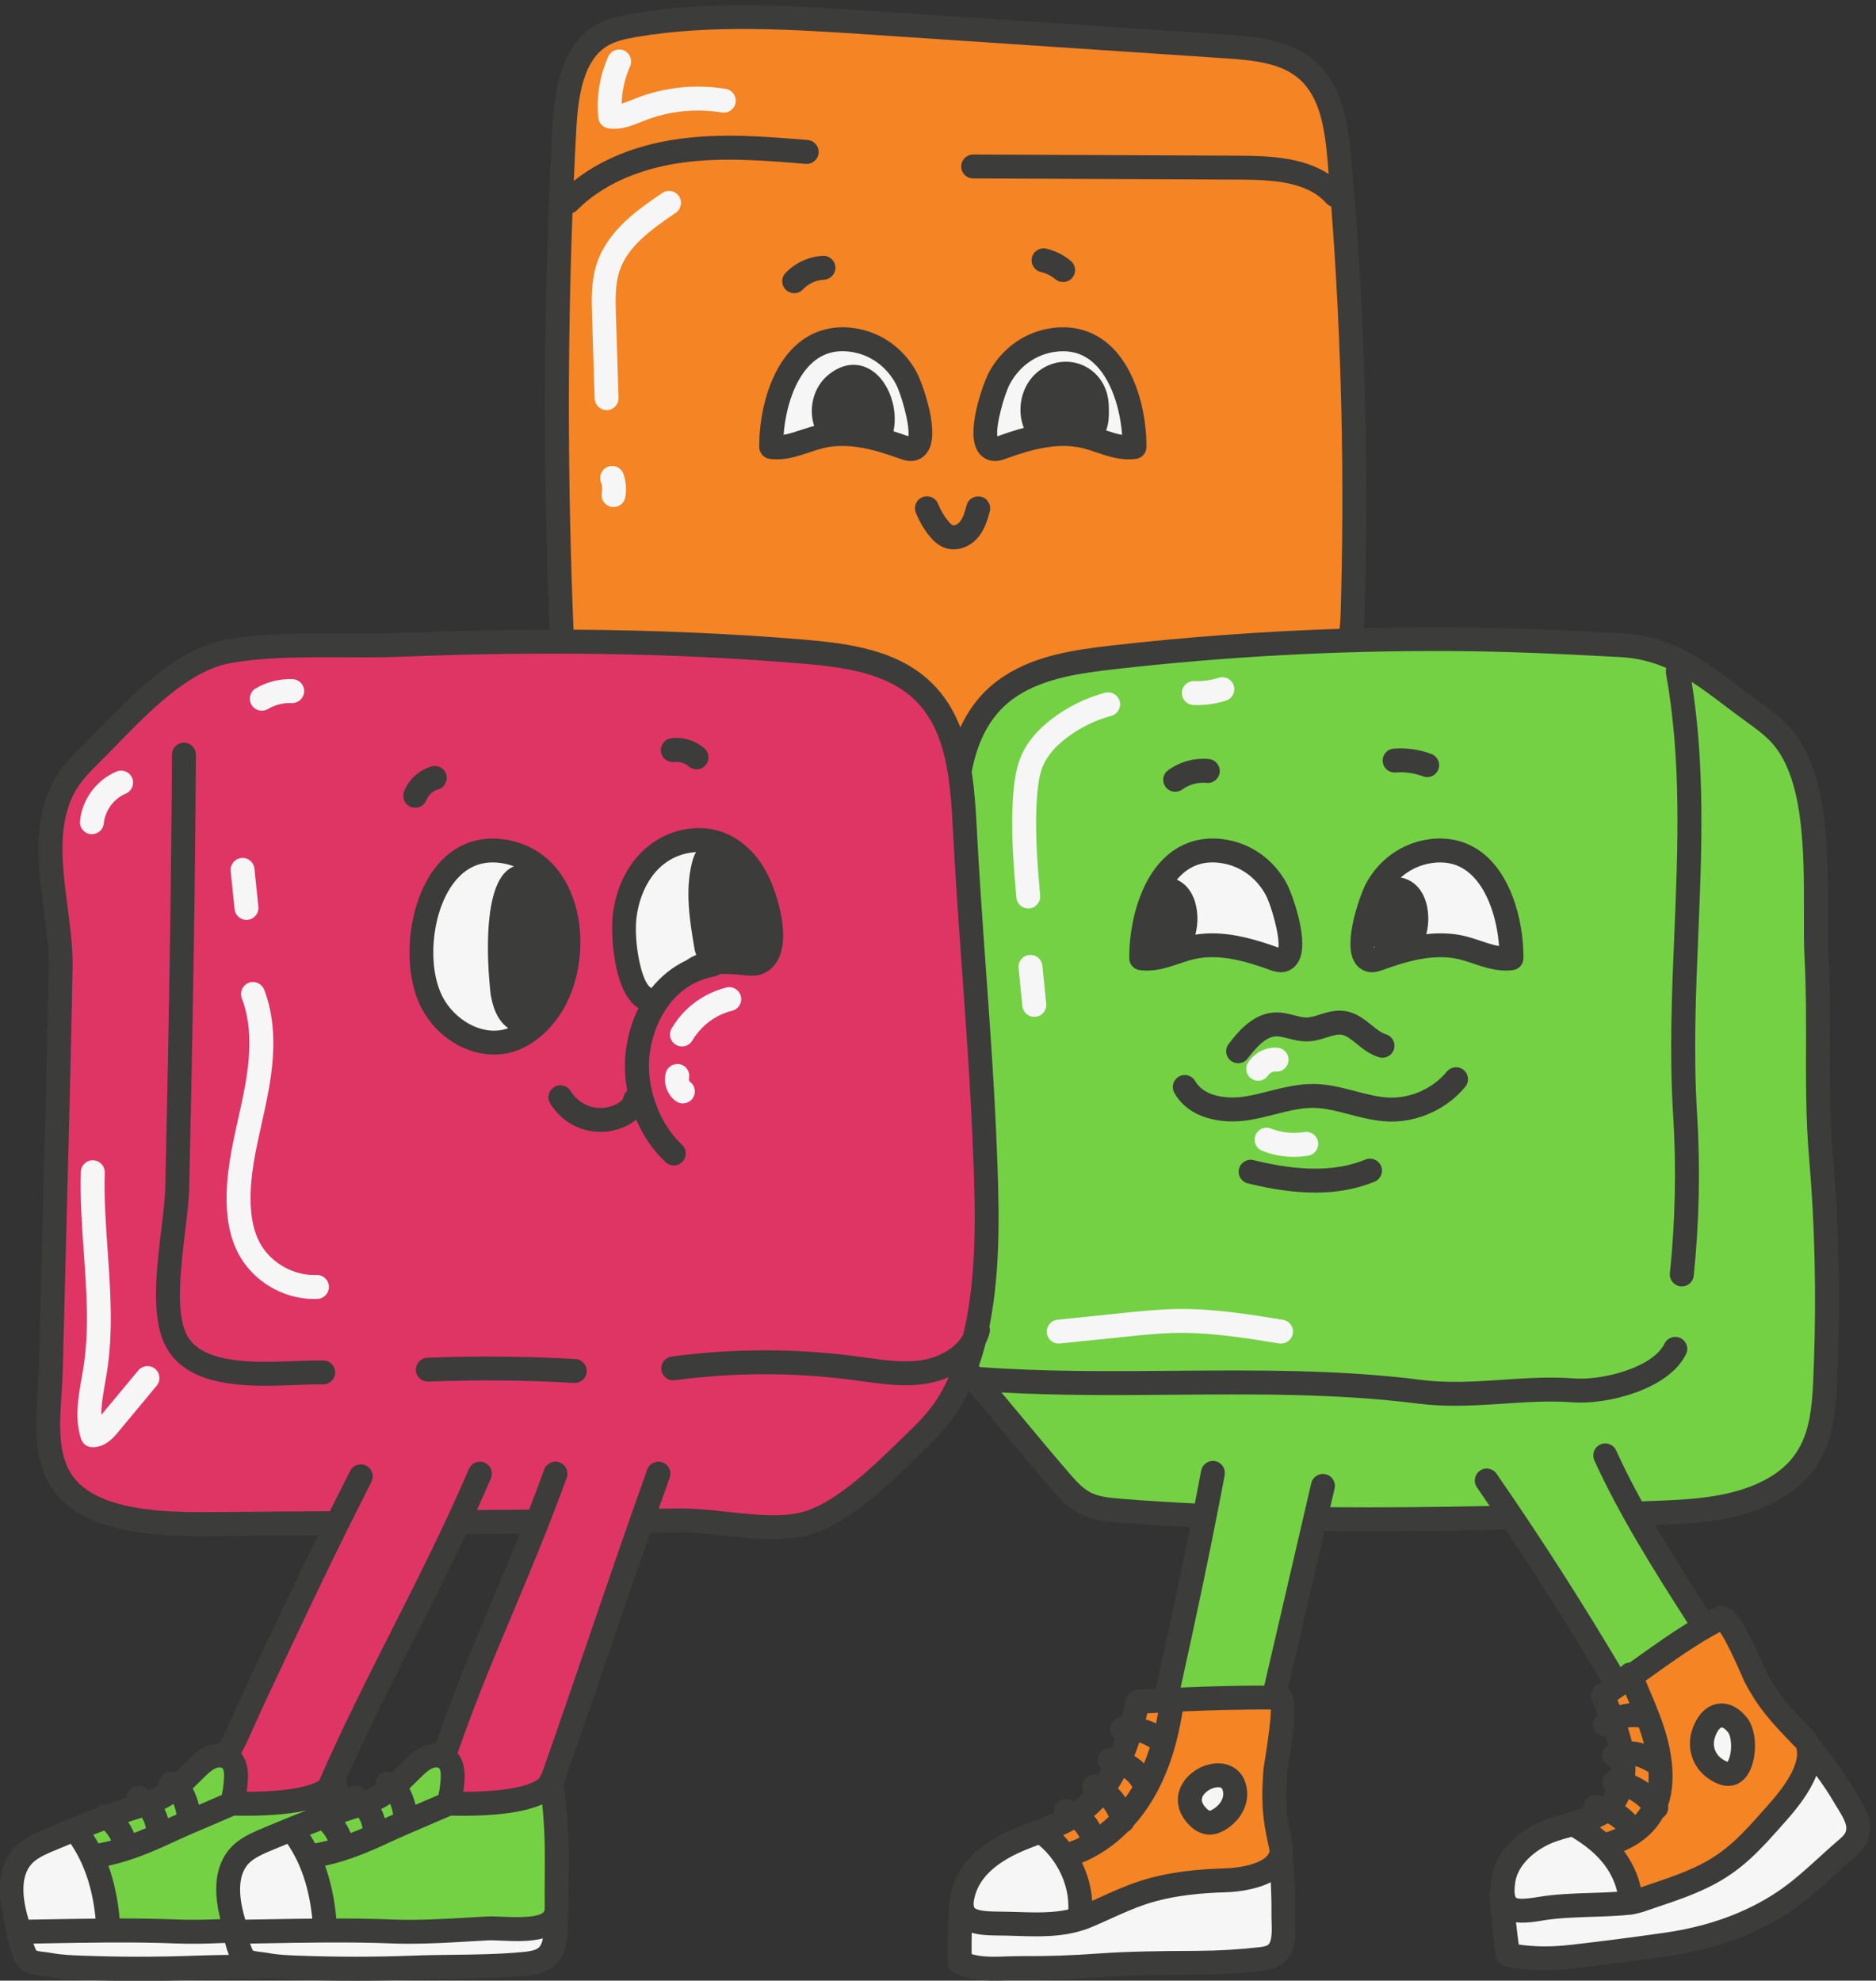 <?xml version="1.0" encoding="UTF-8"?><svg xmlns="http://www.w3.org/2000/svg" xmlns:xlink="http://www.w3.org/1999/xlink" height="501.3" preserveAspectRatio="xMidYMid meet" version="1.0" viewBox="0.1 -1.3 474.8 501.3" width="474.8" zoomAndPan="magnify"><rect x="0.1" y="-1.3" width="474.8" height="501.3" fill="#333333" stroke="none"/><g id="change1_1"><path d="M470.38,453.29c-0.29-0.47-0.57-0.93-0.83-1.38c-2.39-4.16-4.95-7.53-7.67-11.1l-0.87-1.14 c-0.16-0.21-0.35-0.39-0.55-0.54c-0.12-0.34-0.27-0.66-0.44-0.94c0,0,0,0,0,0c-0.16-0.28-0.34-0.53-0.52-0.77c0,0,0,0,0,0 c0-0.01-0.01-0.01-0.01-0.02c0,0,0,0,0,0c-0.13-0.17-0.27-0.32-0.4-0.47c-0.05-0.05-0.1-0.12-0.15-0.17c0,0,0,0,0,0 c-0.18-0.19-0.35-0.36-0.5-0.51c-0.1-0.1-0.2-0.19-0.29-0.29l-0.65-0.67c-4.27-4.46-7.35-7.69-10.48-13.71 c-0.09-0.18-0.27-0.59-0.52-1.16c-5.08-11.63-7.23-14.25-9.42-15.03c-0.99-0.35-2.04-0.29-2.94,0.17c-0.56,0.29-1.11,0.59-1.66,0.89 c-0.98-1.52-1.95-3.04-2.92-4.57c-0.15-0.24-0.31-0.48-0.46-0.72c-0.04-0.07-0.09-0.14-0.13-0.2c-1.12-1.77-2.24-3.54-3.34-5.31 c-0.01-0.02-0.03-0.04-0.04-0.06c-2.26-3.62-4.47-7.26-6.58-10.91c1.43-0.05,2.88-0.11,4.36-0.18c0.33-0.02,0.66-0.03,0.99-0.05 c0,0,0,0,0,0c0.49-0.03,0.98-0.06,1.48-0.09c0.15-0.01,0.31-0.02,0.46-0.03c0,0,0,0,0,0c0.31-0.02,0.63-0.05,0.94-0.07 c0,0,0,0,0.01,0c0.34-0.03,0.67-0.05,1.01-0.08c0,0,0,0,0,0c0.32-0.03,0.65-0.06,0.97-0.09c0,0,0,0,0,0 c0.26-0.02,0.52-0.05,0.78-0.07c0.4-0.04,0.81-0.09,1.21-0.13c0,0,0,0,0,0c0.03,0,0.06-0.01,0.09-0.01c0.84-0.1,1.67-0.2,2.51-0.33 c0.12-0.02,0.23-0.03,0.35-0.05c0,0,0,0,0,0c0.35-0.05,0.7-0.11,1.05-0.17c0,0,0,0,0,0c0.31-0.05,0.61-0.1,0.92-0.16c0,0,0,0,0,0 c0.36-0.07,0.71-0.14,1.07-0.21c0,0,0,0,0,0c0.13-0.03,0.26-0.05,0.39-0.08c0.73-0.15,1.45-0.32,2.17-0.5 c0.1-0.02,0.2-0.05,0.29-0.07c0,0,0,0,0,0c1.02-0.26,2.04-0.56,3.04-0.89c0,0,0,0,0.01,0c0.25-0.08,0.5-0.16,0.74-0.24 c1.94-0.67,3.84-1.48,5.69-2.45c14.74-7.78,15.19-20.55,15.67-34.07l0.02-0.44c0.65-18.2,0.24-35.94-1.22-52.73 c-0.82-9.42-0.79-18.84-0.77-27.94c0.02-7.29,0.04-14.83-0.37-22.47c-0.18-3.37-0.17-7.36-0.16-11.58 c0.03-16.42,0.08-36.85-10.34-47.49c-2.09-2.13-4.44-3.84-6.72-5.48c-1.84-1.33-3.59-2.66-5.29-3.95 c-9.14-6.92-17.03-12.89-29.82-13.58c-15.96-0.86-29.39-1.46-43.07-1.53c-7.4-0.04-14.81,0.04-22.23,0.22 c0.09-0.92,0.16-1.92,0.19-3.04c1.19-38.44,0.08-77.35-3.29-115.66c-0.77-8.73-2.17-18.55-9.13-24.72 c-6.47-5.73-15.68-6.35-22.41-6.8l-89.58-5.98c-20.17-1.35-41.02-2.74-60.86,0.65c-2.88,0.49-6.2,1.16-9.15,2.85 c-8.8,5.04-10.55,16.06-11.11,26.19c-0.37,6.64-0.66,13.35-0.92,20.08c-0.04,1.28-0.09,2.56-0.14,3.85c0,0.01,0,0.02,0,0.03 c-0.19,5.29-0.34,10.61-0.47,15.95c-0.02,0.92-0.05,1.83-0.07,2.75c0,0,0,0,0,0.01c-0.03,1.53-0.08,3.05-0.1,4.58c0,0,0,0,0,0 c-0.08,4.37-0.12,8.75-0.15,13.14c0,0.01,0,0.01,0,0.02c-0.08,11.34-0.03,22.76,0.18,34.26c0,0,0,0,0,0 c0.01,0.37,0.02,0.74,0.03,1.1c0.09,4.98,0.21,9.97,0.36,14.98c0.14,4.83,0.32,9.66,0.51,14.51c0.02,0.55,0.04,1.11,0.06,1.66 c0,0,0,0,0,0c-3.03,0-6.08,0.02-9.15,0.06c-3.18,0.04-6.39,0.09-9.62,0.16c0,0-0.01,0-0.01,0c-2.69,0.06-5.41,0.13-8.13,0.21 c0,0,0,0,0,0c-0.66,0.02-1.31,0.04-1.97,0.06c0,0,0,0,0,0c-2.88,0.09-5.78,0.19-8.71,0.31c-4.57,0.18-9.36,0.16-14.43,0.14 c-10.12-0.05-20.58-0.1-29.86,1.57c-12.24,2.21-22.93,13.15-31.52,21.94c-1.44,1.48-2.84,2.91-4.18,4.23 c-2.93,2.89-6.25,6.17-8.33,10.35c-4.96,9.94-3.5,21.04-2.09,31.76c0.68,5.14,1.31,9.99,1.23,14.54c-0.41,22.5-1.01,45.38-1.6,67.5 c-0.3,11.44-0.61,22.89-0.88,34.33c-0.04,1.79-0.17,3.68-0.3,5.69c-0.61,9.23-1.3,19.69,5.68,26.98c9.44,9.86,28.21,9.67,40.64,9.54 l24.63-0.19c-0.94,1.92-1.87,3.82-2.8,5.75c0,0,0,0,0,0c0,0,0,0,0,0.01c-0.1,0.21-0.21,0.43-0.31,0.65 c-0.13,0.28-0.27,0.55-0.4,0.83c0,0.01-0.01,0.01-0.01,0.02c-0.53,1.09-1.06,2.2-1.6,3.32c0,0,0,0,0,0c0,0,0,0,0,0 c-0.28,0.58-0.56,1.17-0.84,1.76c0,0.01-0.01,0.02-0.01,0.03c-0.02,0.04-0.04,0.08-0.06,0.12c-0.23,0.49-0.47,0.99-0.71,1.49 c-0.1,0.22-0.21,0.44-0.31,0.66c0,0,0,0.01-0.01,0.01c-0.2,0.43-0.41,0.86-0.62,1.29c-0.02,0.05-0.05,0.1-0.07,0.15 c-0.01,0.02-0.02,0.04-0.02,0.05c-0.17,0.36-0.34,0.72-0.51,1.08c-0.01,0.02-0.02,0.04-0.03,0.07c-0.01,0.03-0.02,0.05-0.04,0.08 c-0.23,0.48-0.45,0.96-0.68,1.44c-0.01,0.03-0.03,0.06-0.04,0.09c-0.12,0.26-0.25,0.52-0.37,0.78c-0.35,0.74-0.71,1.5-1.08,2.27 c-0.01,0.02-0.02,0.04-0.03,0.06c-0.12,0.25-0.24,0.5-0.36,0.75c-0.01,0.01-0.01,0.03-0.02,0.04c-0.39,0.83-0.79,1.67-1.2,2.54 l-1.63,3.45c-3.18,6.72-6.47,13.68-9.52,20.61c-0.12,0.26-0.25,0.54-0.39,0.83c-0.03,0.07-0.07,0.14-0.1,0.21 c-0.03,0.05-0.05,0.1-0.08,0.15c-0.09,0.17-0.17,0.34-0.27,0.52c-0.09,0.16-0.17,0.33-0.26,0.5c-0.07,0.14-0.15,0.27-0.22,0.41 c-0.13,0.24-0.26,0.47-0.39,0.72c-0.39,0-0.78,0.04-1.16,0.09c0,0,0,0,0,0c-0.04,0.01-0.08,0.01-0.11,0.01c0,0,0,0,0,0 c-0.4,0.06-0.81,0.15-1.21,0.28c-2.19,0.7-3.83,2.13-5.01,3.29l-0.9,0.89c-1.03,1.01-1.94,1.91-2.8,2.7c0,0,0,0,0,0 c-0.16-0.06-0.33-0.11-0.5-0.14c-0.05-0.01-0.1-0.02-0.15-0.02c-0.12-0.02-0.25-0.03-0.37-0.03c-0.05,0-0.1,0-0.15,0 c-0.17,0-0.33,0.02-0.49,0.05c0,0,0,0,0,0c-0.01,0-0.01,0-0.02,0.01c0,0,0,0,0,0c-0.17,0.03-0.34,0.08-0.5,0.14l0,0 c-0.03,0.01-0.06,0.03-0.09,0.04c0,0,0,0,0,0c-0.07,0.03-0.13,0.07-0.2,0.1c-0.12,0.06-0.24,0.13-0.36,0.21c0,0,0,0,0,0 c-0.1,0.07-0.2,0.13-0.29,0.22c-0.11,0.1-0.2,0.21-0.29,0.32c-0.03,0.03-0.07,0.07-0.1,0.11c0,0,0,0,0,0 c-0.12,0.16-0.22,0.33-0.31,0.51c-0.11,0.22-0.18,0.45-0.22,0.68c0,0,0,0.01,0,0.01c-0.02,0.12-0.04,0.24-0.05,0.35c0,0,0,0,0,0 c-0.02,0.22-0.02,0.45,0.01,0.67c0,0,0,0,0,0s0,0,0,0c-0.11,0.06-0.22,0.12-0.33,0.18c-0.3,0.17-0.6,0.35-0.92,0.51 c-0.02,0.01-0.04,0.02-0.06,0.03c-0.44,0.22-0.9,0.43-1.39,0.63c-0.11-0.14-0.23-0.26-0.37-0.38c-0.03-0.03-0.06-0.06-0.1-0.08 c-0.26-0.22-0.56-0.39-0.88-0.51c-0.09-0.03-0.18-0.07-0.28-0.09h0c-0.09-0.02-0.18-0.04-0.27-0.05c-0.04-0.01-0.09-0.02-0.13-0.02 h0c-0.27-0.03-0.55-0.03-0.83,0.02c-1.27,0.2-2.33,1.23-2.56,2.5c-0.03,0.14-0.04,0.28-0.04,0.42c-0.57,0.19-1.13,0.37-1.69,0.56 c0,0-0.01,0-0.01,0c-0.3,0.1-0.61,0.2-0.91,0.3c0,0,0,0,0,0c-0.8,0.28-1.6,0.56-2.39,0.84c0,0,0,0,0,0c-0.03,0-0.07,0-0.1,0 c-0.2-0.02-0.4-0.03-0.59-0.01c0,0,0,0,0,0c-0.02,0-0.05,0.01-0.07,0.01c0,0,0,0,0,0c-0.22,0.03-0.43,0.08-0.64,0.15h0 c-0.24,0.08-0.46,0.2-0.68,0.34c-0.2,0.14-0.39,0.3-0.56,0.48c0,0,0,0,0,0c-0.01,0-0.01,0.01-0.02,0.01 c-1.09,0.41-2.18,0.83-3.25,1.25c-0.14,0.05-0.28,0.11-0.42,0.17c-0.96,0.38-1.93,0.76-2.88,1.15c0,0,0,0,0,0 c-0.08,0.03-0.17,0.07-0.25,0.1c-1.84,0.75-3.69,1.51-5.55,2.29l-0.31,0.13c-2,0.83-4.48,1.86-6.61,3.54 c-0.23,0.18-0.46,0.37-0.68,0.58c0,0,0,0,0,0c-0.07,0.07-0.15,0.14-0.22,0.21c-0.37,0.35-0.73,0.73-1.08,1.15c0,0,0,0,0,0 c-0.04,0.05-0.08,0.1-0.12,0.16c-0.16,0.2-0.32,0.41-0.48,0.63c0,0,0,0,0,0c-0.14,0.19-0.27,0.39-0.39,0.6 c-0.05,0.08-0.1,0.17-0.16,0.26c0,0,0,0,0,0c-0.14,0.23-0.27,0.47-0.4,0.72c0,0,0,0,0,0c-0.14,0.28-0.28,0.58-0.4,0.88 c-0.03,0.06-0.06,0.12-0.08,0.19c0,0,0,0,0,0c-0.16,0.4-0.31,0.83-0.44,1.27c-0.03,0.1-0.06,0.21-0.09,0.32 c-0.09,0.31-0.17,0.63-0.24,0.97c-0.03,0.15-0.06,0.3-0.09,0.46c-0.06,0.31-0.11,0.62-0.15,0.94c-0.02,0.18-0.04,0.37-0.06,0.55 c-0.03,0.31-0.06,0.63-0.07,0.96c-0.01,0.2-0.02,0.41-0.02,0.62c-0.01,0.33,0,0.67,0,1.02c0,0.22,0.01,0.44,0.02,0.67 c0.02,0.36,0.05,0.74,0.09,1.11c0.02,0.23,0.04,0.46,0.07,0.7c0.05,0.42,0.12,0.86,0.19,1.3c0.03,0.21,0.06,0.42,0.1,0.63 c0.12,0.67,0.26,1.35,0.44,2.06c0,0,0,0,0,0c0,0,0,0,0,0c0.07,0.39,0.14,0.79,0.21,1.2c0.53,3.03,1.09,6.16,2.23,8.84l0.15,0.37 c0.49,1.18,1.16,2.8,3.57,3.71c1.24,0.47,2.49,0.61,3.59,0.75c0.46,0.05,0.92,0.11,1.35,0.19c2.89,0.55,5.89,0.67,8.3,0.76 c4.93,0.19,9.89,0.29,14.85,0.29c4.91,0,9.82-0.09,14.7-0.28c3.33-0.13,6.75-0.17,10.05-0.21c3.1-0.04,6.25-0.08,9.42-0.19 c1.36,0.16,2.7,0.25,3.95,0.31c0.13,0.01,0.27,0.02,0.4,0.02c0,0,0,0,0,0c0.51,0.02,1.01,0.04,1.48,0.06 C80.08,499.9,85.04,500,90,500c4.91,0,9.82-0.09,14.7-0.28c3.33-0.13,6.75-0.17,10.04-0.21c5.95-0.07,12.09-0.15,18.19-0.73 c2.44-0.23,5.22-0.64,7.42-2.52c1.82-1.56,2.96-3.94,3.22-6.71l0.04-0.41c0.15-1.62,0.32-3.58,0.14-5.38 c0.07-0.29,0.12-0.57,0.16-0.84c0,0,0,0,0,0c0.03-0.21,0.05-0.42,0.07-0.62c0,0,0,0,0,0c0.01-0.07,0.01-0.14,0.01-0.21c0,0,0,0,0,0 c0.01-0.18,0.02-0.35,0.02-0.52c0,0,0,0,0,0c0-0.22,0-0.43,0-0.63c-0.03-2.31-0.01-4.62,0.01-6.86c0.06-7.22,0.11-14.7-1.27-23.93 c0-0.01,0.01-0.02,0.01-0.04c0.91-2.58,1.83-5.19,2.74-7.81c0.28-0.8,0.56-1.61,0.84-2.42c0.67-1.93,1.34-3.86,2.01-5.8 c0.27-0.79,0.54-1.57,0.81-2.36c0.87-2.52,1.73-5.03,2.59-7.54c0.06-0.19,0.13-0.37,0.19-0.56c0.01-0.03,0.02-0.05,0.03-0.08 c0.95-2.77,1.9-5.53,2.83-8.28c0.76-2.24,1.53-4.48,2.31-6.74c0.08-0.25,0.17-0.49,0.25-0.74c1.04-3.03,2.08-6.06,3.13-9.09 c0.29-0.85,0.58-1.69,0.88-2.54c1.1-3.19,2.21-6.39,3.32-9.55l7.93-0.06c3.26-0.02,6.95,0.38,10.85,0.8 c4.13,0.45,8.33,0.9,12.37,0.9c3.61,0,7.09-0.36,10.27-1.43c9.5-3.16,19.29-12.72,26.44-19.7l1.81-1.76 c2.76-2.68,5.91-5.93,8.27-9.75c0.46-0.74,0.9-1.5,1.31-2.27l0,0c0.06-0.11,0.12-0.23,0.18-0.34c0,0,0,0,0,0 c0.4-0.75,0.79-1.51,1.16-2.28c0.73,0.86,1.43,1.69,2.13,2.52c0.13,0.16,0.27,0.32,0.4,0.47c1.36,1.62,2.68,3.19,3.96,4.73 c0.16,0.19,0.31,0.37,0.46,0.56c0.59,0.71,1.18,1.42,1.77,2.13c3.65,4.4,7.43,8.95,11.95,14.18c1.95,2.26,4.16,4.82,7.25,6.45 c3.35,1.77,7.07,2.07,10.06,2.31c2.88,0.23,5.8,0.44,8.74,0.63c0,0,0,0,0,0c3.07,0.2,6.18,0.38,9.31,0.53c0,0,0,0,0,0.01 c-2.7,13.5-5.6,27.02-8.69,40.91c-1.62,0.1-3.25,0.18-4.86,0.3c-1.36,0.1-2.49,1.09-2.75,2.42c-0.15,0.77-0.32,1.52-0.49,2.26 c0,0.01,0,0.02-0.01,0.02c-0.1,0.44-0.21,0.86-0.31,1.28c-0.07,0.29-0.14,0.58-0.21,0.87c0,0,0,0,0,0 c-0.09,0.01-0.18,0.01-0.28,0.02c-1.66,0.21-2.83,1.73-2.62,3.38c0.03,0.25,0.1,0.48,0.19,0.7c0,0,0,0,0,0 c0.07,0.17,0.14,0.33,0.23,0.48l0,0c0.22,0.35,0.5,0.65,0.84,0.89c-0.1,0.28-0.2,0.53-0.3,0.81c-0.2,0.54-0.4,1.09-0.61,1.61 c0,0,0,0,0,0c-0.09-0.01-0.18-0.02-0.27-0.03c-1.66-0.11-3.12,1.13-3.24,2.8c-0.02,0.23,0,0.45,0.03,0.67c0,0,0,0,0,0 c0.01,0.05,0.02,0.1,0.03,0.15c0,0,0,0,0,0c0.04,0.17,0.08,0.34,0.14,0.5c0,0,0,0,0,0c0.09,0.23,0.21,0.45,0.36,0.66c0,0,0,0,0,0 c0.13,0.17,0.27,0.34,0.43,0.48c-0.31,0.54-0.62,1.06-0.95,1.57c-0.17-0.05-0.34-0.09-0.5-0.11c-0.05-0.01-0.1-0.01-0.15-0.01 c-0.12-0.01-0.24-0.01-0.37-0.01c-0.05,0-0.1,0-0.16,0.01c-0.16,0.01-0.32,0.04-0.48,0.08c-0.04,0.01-0.08,0.03-0.13,0.04 c-0.13,0.04-0.26,0.08-0.38,0.14c0,0,0,0,0,0c-0.03,0.01-0.06,0.03-0.09,0.05c0,0,0,0,0,0c-0.03,0.01-0.05,0.03-0.08,0.04 c-0.23,0.12-0.44,0.27-0.63,0.45c-0.03,0.03-0.06,0.05-0.09,0.08l0,0c-0.08,0.08-0.14,0.16-0.21,0.25c0,0,0,0,0,0 c-0.01,0.02-0.03,0.03-0.04,0.05c-0.15,0.2-0.29,0.42-0.4,0.67c-0.11,0.27-0.17,0.55-0.19,0.82c0,0,0,0,0,0 c-0.01,0.11-0.01,0.21-0.01,0.32c0,0.11,0,0.23,0.01,0.34c0,0,0,0,0,0c0.02,0.18,0.06,0.37,0.11,0.54c0,0,0,0,0,0 c0.07,0.23,0.17,0.46,0.29,0.67c0,0,0,0,0,0c-0.23,0.23-0.46,0.45-0.69,0.67c-0.01,0.01-0.02,0.02-0.03,0.03 c-0.27,0.25-0.55,0.5-0.83,0.73c-0.33,0.27-0.66,0.53-0.99,0.77c-0.44-0.18-0.89-0.33-1.36-0.46c-1.62-0.43-3.27,0.54-3.7,2.16 c-0.06,0.22-0.09,0.44-0.09,0.66c0,0,0,0,0,0c-0.01,0.2,0.01,0.41,0.04,0.61c-0.66,0.29-1.34,0.58-2.04,0.86 c-0.1,0.04-0.21,0.08-0.32,0.13c-0.68,0.27-1.37,0.53-2.11,0.8c0,0,0,0-0.01,0l-0.56,0.21c-1.38,0.51-2.8,1.04-4.31,1.65 c-8.67,3.54-14.11,8.47-16.18,14.67c-0.44,1.33-0.7,2.54-0.81,3.66c-0.02,0.09-0.04,0.17-0.05,0.26c-0.51,5.84-0.55,9.82-0.46,15.55 c0.02,1.12,0.66,2.14,1.66,2.65c3.22,1.63,6.62,1.96,9.99,1.96c1.17,0,2.35-0.04,3.51-0.08c1.22-0.04,2.38-0.09,3.52-0.07 c6.53,0.04,13.14-0.17,19.65-0.65c7.86-0.58,15.92-0.62,23.71-0.67l1.22-0.01c5.5-0.03,10.77-0.34,16.1-0.95 c1.38-0.16,2.98-0.4,4.49-1.25c4.41-2.49,4.24-7.87,4.13-11.43c-0.02-0.57-0.04-1.12-0.03-1.61c0.05-4.68-0.14-9.43-0.55-14.1 c-0.02-0.19-0.05-0.37-0.1-0.55c0.13-0.59,0.17-1.16,0.15-1.69c0-0.11-0.01-0.22-0.02-0.32c-0.01-0.07-0.01-0.14-0.01-0.2 c0,0,0,0,0,0c-0.02-0.17-0.04-0.33-0.06-0.49c-0.07-0.48-0.17-0.91-0.25-1.28c-1.57-6.84-1.69-10.52-1.21-17.44 c0.03-0.25,0.13-0.85,0.26-1.68c2.24-13.85,1.92-17.14,0.4-18.93c-0.14-0.16-0.29-0.3-0.45-0.43l9.27-39.93 c3.51,0.03,7.03,0.06,10.58,0.06c3.74,0,7.49-0.02,11.25-0.06c1.36-0.01,2.71-0.03,4.07-0.04c0.05,0,0.1,0,0.15,0 c2.4-0.03,4.81-0.06,7.22-0.1c1.13-0.02,2.26-0.03,3.39-0.05c0.01,0,0.03,0,0.04,0c3.03-0.06,6.06-0.12,9.1-0.19 c2.16,3.23,4.3,6.49,6.42,9.75c1.61,2.47,3.18,4.96,4.76,7.46c0.46,0.72,0.92,1.43,1.37,2.15c1.92,3.05,3.82,6.11,5.69,9.19 c0.06,0.1,0.13,0.21,0.19,0.31c1.97,3.22,3.91,6.45,5.83,9.69c-0.42,0.27-0.83,0.54-1.25,0.81c-1.2,0.76-1.71,2.26-1.22,3.6 c0.4,1.11,0.84,2.23,1.27,3.36c0.08,0.21,0.16,0.42,0.24,0.63c-0.2,0.16-0.37,0.35-0.52,0.55c-0.04,0.05-0.07,0.1-0.1,0.15 c-0.14,0.21-0.25,0.42-0.33,0.65c0,0,0,0,0,0v0c-0.07,0.21-0.12,0.42-0.14,0.63c0,0,0,0,0,0c-0.01,0.06-0.01,0.12-0.01,0.18 c-0.01,0.15-0.01,0.31,0,0.46c0,0,0,0,0,0c0.01,0.06,0.02,0.13,0.02,0.19c0.07,0.42,0.21,0.84,0.47,1.22 c0.59,0.87,1.54,1.33,2.51,1.33c0.02,0,0.03,0,0.05,0c0.24,0.74,0.46,1.47,0.66,2.19c-0.19,0.11-0.36,0.25-0.52,0.4 c-0.04,0.04-0.08,0.07-0.11,0.11c-0.15,0.16-0.29,0.32-0.4,0.5c0,0,0,0,0,0s0,0,0,0c-0.04,0.06-0.06,0.12-0.1,0.19 c-0.02,0.05-0.05,0.09-0.07,0.14c0,0,0,0,0,0c-0.11,0.23-0.18,0.47-0.23,0.72c0,0,0,0,0,0c-0.01,0.08-0.03,0.16-0.04,0.25 c0,0,0,0,0,0c-0.03,0.36-0.01,0.73,0.09,1.1c0.09,0.31,0.23,0.59,0.4,0.84v0c0.02,0.03,0.05,0.06,0.07,0.09 c0.28,0.38,0.62,0.7,1.03,0.91c0.23,0.12,0.48,0.21,0.73,0.27c0.01,0.31,0.01,0.62-0.01,0.93c-0.31,0.08-0.6,0.22-0.87,0.39 c0,0,0,0,0,0c-0.04,0.03-0.08,0.06-0.12,0.08c-0.12,0.08-0.22,0.17-0.33,0.27c0,0,0,0,0,0c-0.02,0.02-0.04,0.04-0.06,0.06 c-0.15,0.15-0.29,0.32-0.4,0.51c-0.02,0.03-0.04,0.06-0.06,0.09c0,0,0,0,0,0c-0.07,0.12-0.13,0.24-0.18,0.37 c-0.02,0.04-0.03,0.08-0.05,0.12c0,0,0,0,0,0c-0.06,0.17-0.11,0.35-0.14,0.53c-0.06,0.4-0.03,0.78,0.06,1.15 c0.02,0.08,0.03,0.16,0.05,0.23c0,0,0,0,0,0c0.02,0.07,0.05,0.14,0.07,0.21c0,0,0,0,0,0c0.04,0.11,0.1,0.21,0.15,0.31 c0.05,0.1,0.09,0.19,0.15,0.28c0,0,0,0,0,0c0.13,0.19,0.27,0.36,0.43,0.52c0,0,0,0,0,0c-0.17,0.33-0.34,0.66-0.54,0.98 c-0.1,0.16-0.21,0.3-0.31,0.44c-0.41-0.1-0.82-0.21-1.25-0.3c-1.65-0.31-3.23,0.76-3.55,2.4c-0.05,0.25-0.05,0.51-0.04,0.75 c-0.17,0.05-0.32,0.11-0.5,0.16c-0.92,0.29-1.88,0.62-2.86,1.01h0c-0.04,0.01-0.08,0.01-0.12,0.02c-1.73,0.46-3.42,0.92-5.09,1.47 c-6.58,2.15-13.72,7.75-14.81,15.4c-0.06,0.44-0.12,0.91-0.16,1.39c0,0,0,0,0,0c-0.04,0.47-0.07,0.95-0.07,1.44 c-0.16,0.4-0.25,0.84-0.23,1.3c0.28,5.16,0.94,10.27,1.65,15.48c0.18,1.3,1.17,2.33,2.46,2.57c3.42,0.62,6.5,0.93,9.77,0.93 c2.37,0,4.84-0.16,7.63-0.48c7.19-0.81,15.13-1.84,23.59-3.04c12.03-1.71,22.55-5.56,31.26-11.45c4.13-2.79,7.68-6.03,11.12-9.17 c1.48-1.35,3.01-2.75,4.54-4.06c1.21-1.04,2.59-2.22,3.43-3.98C474.84,460.48,472.26,456.32,470.38,453.29z M124.12,405.04 c-0.99,2.35-1.96,4.67-2.94,7c-0.2,0.47-0.4,0.95-0.59,1.42c0,0,0,0,0,0c-0.02,0.04-0.03,0.08-0.05,0.12c0,0,0,0,0,0.01 c-0.57,1.38-1.14,2.75-1.71,4.14c0,0,0,0,0,0c-0.59,1.45-1.18,2.9-1.76,4.36c0,0,0,0,0,0c-0.01,0.03-0.02,0.06-0.03,0.09 c-1.1,2.74-2.18,5.53-3.25,8.38c-0.02,0.05-0.04,0.1-0.06,0.15c0,0,0,0,0,0c-0.01,0.04-0.03,0.07-0.04,0.11c0,0,0,0,0,0 c-0.01,0.04-0.03,0.08-0.04,0.12c-1.1,2.93-2.19,5.94-3.27,9.05c-0.8,0.01-1.62,0.13-2.43,0.39c-2.19,0.7-3.83,2.13-5.01,3.29 l-0.9,0.89c-1.03,1.01-1.94,1.91-2.8,2.7c-0.16-0.06-0.33-0.11-0.5-0.14c-0.05-0.01-0.1-0.02-0.15-0.02 c-0.12-0.02-0.25-0.03-0.37-0.03c-0.05,0-0.1,0-0.15,0c-0.17,0-0.33,0.02-0.49,0.05c-0.11,0.02-0.22,0.06-0.32,0.09 c-0.07,0.02-0.14,0.03-0.2,0.06h0c-0.03,0.01-0.06,0.03-0.09,0.04c0,0,0,0,0,0c-0.05,0.02-0.1,0.05-0.15,0.08 c-0.37,0.18-0.7,0.43-0.97,0.75c-0.04,0.04-0.08,0.08-0.11,0.13c0,0,0,0,0,0c-0.12,0.16-0.22,0.33-0.31,0.51 c-0.11,0.22-0.18,0.45-0.22,0.68c0,0,0,0.01,0,0.01c-0.02,0.12-0.04,0.24-0.05,0.35c0,0,0,0,0,0c-0.02,0.22-0.02,0.45,0.01,0.67 c0,0,0,0,0,0c0,0,0,0,0,0c-0.32,0.19-0.66,0.37-1,0.55c-0.09,0.05-0.17,0.1-0.26,0.14c-0.02,0.01-0.04,0.02-0.06,0.03 c-0.44,0.22-0.9,0.43-1.39,0.63c0,0,0,0,0,0c0,0,0,0,0,0c-0.11-0.14-0.23-0.26-0.37-0.38c-0.03-0.03-0.07-0.06-0.1-0.08 c-0.14-0.11-0.28-0.21-0.43-0.3c0,0,0,0,0,0l0,0c0,0,0,0-0.01,0c0,0,0,0,0,0c-0.11-0.06-0.23-0.12-0.35-0.17c0,0,0,0,0,0 c-0.08-0.03-0.17-0.06-0.26-0.09c-0.04-0.01-0.08-0.03-0.12-0.04h0c-0.11-0.03-0.22-0.05-0.33-0.06c-0.02,0-0.05-0.01-0.07-0.01h0 c-0.27-0.03-0.55-0.03-0.83,0.02c-0.4,0.06-0.77,0.21-1.11,0.43c0,0,0,0,0,0c-0.01,0.01-0.03,0.02-0.04,0.02l0,0 c-0.11,0.07-0.22,0.15-0.32,0.23c-0.11-0.8-0.22-1.59-0.35-2.42l0,0c-0.01-0.03-0.02-0.07-0.03-0.1c0.84-1.88,1.71-3.77,2.59-5.66 c0.19-0.41,0.38-0.82,0.58-1.23c0.85-1.82,1.72-3.65,2.59-5.47c0,0,0,0,0,0c0.18-0.36,0.35-0.73,0.52-1.09 c0.07-0.15,0.14-0.29,0.21-0.44c0.46-0.95,0.92-1.9,1.39-2.85c0.24-0.49,0.48-0.99,0.73-1.48c0.5-1.02,1-2.04,1.51-3.05 c0.3-0.6,0.59-1.2,0.89-1.79c0.46-0.93,0.93-1.86,1.39-2.79c0.37-0.74,0.74-1.48,1.12-2.22c0.36-0.72,0.73-1.45,1.09-2.17 c0.03-0.07,0.07-0.14,0.1-0.21c0.75-1.48,1.5-2.96,2.24-4.44c1.18-2.33,2.36-4.68,3.55-7.03c0-0.01,0.01-0.01,0.01-0.02 c0.96-1.91,1.92-3.83,2.88-5.75c0.11-0.22,0.22-0.45,0.33-0.67c0,0,0,0,0,0c0.06-0.12,0.12-0.25,0.18-0.37 c1.05-2.12,2.1-4.24,3.13-6.37c1.07-2.2,2.13-4.41,3.17-6.62c0.03-0.06,0.05-0.11,0.08-0.17l6.94-0.05l6.7-0.05 C129.08,393.24,126.58,399.21,124.12,405.04z" fill="#3C3C3B"/></g><g id="change2_1"><path d="M174.71,238.04c0.08,0.5,0.18,1.13,0.37,1.81c-0.15,0.07-0.3,0.15-0.44,0.22c-0.51,0.27-0.96,0.57-1.38,0.85 c-3.17,1.51-5.99,3.67-8.39,6.43c-1.67-2.25-3.34-10.7-2.66-16.27c0.8-6.62,4.5-14.04,12.42-15.51c-0.17,0.5-0.3,0.96-0.4,1.37 C172.45,224.2,173.65,231.55,174.71,238.04z M257.57,481.62c1.6,0.05,3.25,0.1,4.83,0.1c2.87,0,5.09-0.17,7.08-0.55l0-0.08 c0-0.3-0.01-0.61-0.03-0.91l-0.01-0.27c-0.03-0.4-0.07-0.8-0.14-1.2l-0.02-0.11c-0.06-0.36-0.12-0.72-0.2-1.07l-0.09-0.36 c-0.07-0.28-0.14-0.56-0.21-0.83l-0.12-0.41c-0.08-0.26-0.17-0.52-0.26-0.79l-0.14-0.4c-0.1-0.27-0.22-0.55-0.33-0.81l-0.14-0.34 c-0.34-0.75-0.73-1.5-1.16-2.2l-0.2-0.31c-0.16-0.25-0.32-0.49-0.48-0.73l-0.26-0.37c-0.16-0.21-0.32-0.43-0.48-0.64 c-0.1-0.12-0.2-0.25-0.3-0.37c-0.17-0.2-0.35-0.41-0.53-0.6l-0.3-0.33c-0.22-0.23-0.44-0.45-0.67-0.67l-0.21-0.2 c-0.14-0.13-0.29-0.26-0.44-0.39c-0.84,0.32-1.7,0.65-2.58,1.01c-6.67,2.72-10.76,6.21-12.15,10.36c-0.59,1.77-0.52,2.56-0.49,2.77 c0.38,0.27,1.69,0.57,5.65,0.6C254.63,481.53,256.1,481.57,257.57,481.62z M78.01,483.31c-0.77-6.56-2.64-12.16-5.55-16.68 c-1.04,0.43-2.08,0.86-3.12,1.3c-1.67,0.7-3.57,1.49-4.94,2.56c-3.45,2.72-2.77,8.46-1.45,13.07l3.47-0.06 C70.22,483.42,74.12,483.35,78.01,483.31z M320.89,483.21c0.02-2.1-0.01-4.31-0.1-6.59c-4.03,1.64-8.53,1.95-10.42,2.01 c-5.65,0.18-13.02,0.68-19.92,2.97c-2.98,0.99-5.86,2.29-8.92,3.67l-0.13,0.06c-1.53,0.69-3.12,1.41-4.72,2.08 c-0.46,0.19-0.95,0.38-1.49,0.56v0.01l-0.85,0.27c-4.32,1.35-8.66,1.53-11.96,1.53c-1.69,0-3.38-0.05-5.07-0.1 c-1.4-0.04-2.8-0.09-4.19-0.1c-1.92-0.01-4.05-0.03-6.09-0.43c-0.01,1.03-0.02,2.13-0.01,3.35c1.25,0.29,2.73,0.43,4.66,0.43 c1.05,0,2.13-0.04,3.23-0.07l0.16-0.01c1.06-0.04,2.15-0.07,3.24-0.07l2.11,0.01c5.78,0,11.64-0.21,17.39-0.64 c8.09-0.6,16.27-0.64,24.19-0.68l1.22-0.01c5.24-0.03,10.26-0.33,15.34-0.91c0.5-0.06,1.43-0.16,1.81-0.38 c0.69-0.39,0.59-3.91,0.55-5.07C320.9,484.43,320.89,483.79,320.89,483.21z M126.84,490.88c-0.94-0.04-1.84-0.09-2.52-0.09 c-0.19,0-0.37,0-0.52,0.01c-1.65,0.08-3.3,0.18-4.95,0.28c-4.9,0.29-9.97,0.58-15.06,0.58c-1.55,0-3.07-0.03-4.5-0.08 c-4.24-0.17-8.84-0.25-14.06-0.25c-0.9,0-2.81,0.01-2.81,0.01c-5.36,0.03-10.93,0.13-15.84,0.22l-1.41,0.02 c0.35,0.06,0.76,0.11,1.18,0.16c0.63,0.07,1.25,0.15,1.84,0.26c2.37,0.45,4.96,0.55,7.25,0.64c4.81,0.19,9.72,0.28,14.58,0.28 c4.81,0,9.66-0.09,14.43-0.28c3.45-0.13,6.9-0.17,10.23-0.21c5.8-0.07,11.79-0.14,17.61-0.69c0.98-0.09,2.81-0.27,3.5-0.86 c0.08-0.07,0.15-0.15,0.22-0.24c-1.45,0.23-3.11,0.35-5.01,0.35C129.51,491,128.09,490.93,126.84,490.88z M125.12,258.56 C125.12,258.56,125.12,258.56,125.12,258.56c0.52,0,1.03-0.04,1.53-0.12c-0.31-0.33-0.59-0.69-0.86-1.06 c-1.48-2.11-2.07-4.46-2.48-6.68c-0.04-0.24-3.25-25.23,4.18-32.17c0.08-0.07,0.16-0.14,0.24-0.21c-0.4-0.09-0.81-0.16-1.22-0.21 c-0.59-0.08-1.17-0.12-1.73-0.12c-3.8,0-6.98,1.81-9.47,5.39c-5.03,7.22-6.08,19.97-2.23,27.27 C115.14,254.58,119.94,258.56,125.12,258.56z M436.84,443.27c0.1-0.31,0.2-0.7,0.27-1.17c0.33-2.07-0.12-3.95-0.44-4.34 c-0.3-0.36-0.55-0.59-0.72-0.72c-0.23,0.27-0.57,0.81-0.86,1.72C434.5,440.59,435.18,442.29,436.84,443.27z M23.17,483.31 c-0.77-6.56-2.64-12.16-5.55-16.68c-1.04,0.43-2.08,0.86-3.12,1.3c-1.67,0.7-3.57,1.49-4.94,2.56c-3.45,2.72-2.77,8.46-1.45,13.07 l3.48-0.06C15.38,483.42,19.28,483.35,23.17,483.31z M48.94,491.67c-1.55,0-3.07-0.03-4.5-0.08c-4.24-0.17-8.84-0.25-14.06-0.25 c-0.9,0-2.81,0.01-2.81,0.01c-5.36,0.03-10.92,0.13-15.84,0.22l-1.41,0.02c0.35,0.06,0.76,0.11,1.18,0.16 c0.63,0.07,1.25,0.15,1.84,0.26c2.37,0.45,4.96,0.55,7.25,0.64c4.81,0.19,9.72,0.28,14.58,0.28c4.81,0,9.66-0.09,14.43-0.28 c2.37-0.09,4.73-0.14,7-0.17c-0.1-0.32-0.2-0.65-0.3-1C53.49,491.61,51.14,491.67,48.94,491.67z M464.38,457 c-0.33-0.54-0.66-1.06-0.95-1.58c-1.13-1.97-2.34-3.77-3.41-5.28c-1.91,3.95-4.85,7.51-7,9.94l-0.42,0.47 c-6.17,6.99-11.04,12.51-19.52,16.65c-4.48,2.18-8.38,3.49-12.59,4.91c-1.28,0.43-2.6,0.87-3.96,1.35 c-0.74,0.26-1.42,0.41-2.03,0.54c-0.21,0.05-0.42,0.09-0.63,0.15l-0.08,0.02l-0.08,0.01c-0.12,0.03-0.24,0.06-0.37,0.07 c-3.41,0.37-6.91,0.48-10.29,0.59c-4.4,0.14-8.55,0.28-12.45,0.93c-1.66,0.28-3.44,0.54-5.15,0.54c-0.17,0-0.34,0-0.5-0.01 c0.14,1.2,0.29,2.41,0.45,3.64c1.91,0.24,3.77,0.36,5.65,0.36h0c2.05,0,4.27-0.14,6.8-0.43c7.13-0.81,15-1.82,23.39-3.01 c10.96-1.56,20.48-5.03,28.3-10.31c3.7-2.5,6.91-5.42,10.31-8.53c1.43-1.31,3.06-2.8,4.7-4.2c0.65-0.56,1.45-1.25,1.65-1.66 C466.71,461.09,466.08,459.76,464.38,457z M303.17,225.63c1,2.46,1.27,5.58,0.77,8.43c0.96-0.1,1.94-0.15,2.92-0.15 c5.65,0,11.1,1.54,15.82,3.19c-0.21-3.18-1.97-9.31-3.1-11.39c-2.29-4.24-6.23-7.01-10.8-7.61c-0.62-0.08-1.22-0.12-1.79-0.12 c-2.66,0-4.92,0.86-6.92,2.63c-0.16,0.14-0.33,0.3-0.49,0.46C301.14,222.11,302.37,223.66,303.17,225.63z M281.73,101.21 c0.03,0.59,0.03,1.18,0.03,1.77c0,0.89,0,2.41-0.44,4.02c0.55,0.17,1.1,0.34,1.64,0.48C282.74,105.47,282.33,103.32,281.73,101.21z M257.82,105.99c-1.33-5.03,0.3-10.56,4.05-13.76c2.25-1.92,5.07-2.98,7.95-2.98c1.24,0,2.47,0.19,3.66,0.58 c0.64,0.21,1.26,0.47,1.85,0.78c-1.81-1.35-3.83-2-6.15-2c-0.57,0-1.18,0.04-1.79,0.12c-4.57,0.6-8.51,3.37-10.8,7.61 c-1.13,2.08-2.89,8.21-3.1,11.39c1.6-0.56,3.05-1.02,4.42-1.41C257.88,106.2,257.85,106.09,257.82,105.99z M204.91,105.8 c-1.11-4.7,0.46-9.8,3.96-12.79c2.28-1.95,4.8-2.98,7.27-2.98c1.89,0,3.69,0.58,5.36,1.73c4.31,2.96,6.79,9.58,5.89,15.4 c0.53,0.17,1.07,0.36,1.63,0.55c-0.2-3.18-1.97-9.31-3.1-11.39c-2.29-4.23-6.23-7.01-10.8-7.61c-0.62-0.08-1.22-0.12-1.79-0.12 c-2.66,0-4.92,0.86-6.92,2.63c-4.14,3.67-6.22,10.56-6.85,16.25c1-0.26,2.04-0.61,3.13-0.97 C203.47,106.24,204.21,106.01,204.91,105.8z M347.94,238.52c0.02-0.01,0.05-0.02,0.07-0.02c0.02-0.01,0.04-0.01,0.05-0.02 c-0.05-0.06-0.09-0.13-0.14-0.2C347.93,238.36,347.93,238.45,347.94,238.52z M306.36,455.88c0.22-0.12,0.56-0.32,0.95-0.65 c0.88-0.73,1.41-1.72,1.37-2.52c-0.02-0.34-0.07-0.54-0.1-0.65c-0.05-0.01-0.11-0.01-0.19-0.01c-0.46,0-1.22,0.18-1.98,0.7 c-0.74,0.5-1.1,1.07-1.13,1.42c-0.03,0.38,0.32,0.98,0.95,1.59C306.28,455.81,306.32,455.85,306.36,455.88z M389.24,477.83 c4.43-0.74,9.04-0.89,13.53-1.04c1.75-0.06,3.55-0.11,5.33-0.21c-1.44-4.65-4.79-8.46-10.44-11.89c-1.21,0.33-2.16,0.62-3.06,0.91 c-4.36,1.43-9.35,5.07-10.01,9.69c-0.25,1.74-0.15,2.59-0.07,2.93c0.14,0.02,0.38,0.05,0.75,0.05 C386.2,478.26,387.54,478.11,389.24,477.83z M371.53,220.62c-2-1.77-4.26-2.63-6.92-2.63c-0.57,0-1.18,0.04-1.79,0.12 c-2.18,0.28-4.23,1.07-6.04,2.29c2.16,0.96,3.82,2.75,4.82,5.22c0.99,2.44,1.26,5.54,0.78,8.38c0.81-0.06,1.61-0.09,2.38-0.09 c2.14,0,4.2,0.23,6.14,0.68c1.52,0.35,2.95,0.83,4.34,1.3c1.09,0.36,2.13,0.71,3.13,0.97C377.75,231.18,375.67,224.29,371.53,220.62 z M415.01,447.13c0,0.11-0.01,0.22-0.01,0.33c0.46,0.22,0.91,0.46,1.36,0.72c0-0.12,0-0.25,0-0.37 C415.88,447.54,415.44,447.31,415.01,447.13z M414.14,436.84c-0.2-0.01-0.39-0.02-0.58-0.02c-0.05,0-0.1,0-0.15,0 c0.18,0.58,0.34,1.14,0.48,1.68c0.28,0.04,0.55,0.08,0.83,0.13C414.55,438.04,414.35,437.44,414.14,436.84z M411.51,427.61 c-0.67,0.45-1.32,0.91-2,1.36c0.13,0.33,0.26,0.67,0.39,1c0.03,0.08,0.06,0.16,0.09,0.24c0.8-0.2,1.61-0.35,2.45-0.41 c-0.1-0.23-0.19-0.46-0.29-0.7C411.93,428.62,411.72,428.11,411.51,427.61z M412.64,467.62c4.04-1.94,7.09-4.69,9.08-8.19 c1.14-0.85,1.74-2.23,1.6-3.65c0.82-2.54,1.19-5.34,1.1-8.32c-0.18-6.24-1.98-11.62-3.52-15.61c-0.02-0.06-0.06-0.15-0.09-0.24 c-0.67-1.71-1.37-3.39-2.16-5.25c-0.27-0.64-0.54-1.27-0.81-1.91l1.37-0.97c5.26-3.75,10.22-7.29,15.86-10.4 c0.92,1.5,2.46,4.44,4.97,10.17c0.36,0.82,0.61,1.39,0.71,1.58c3.6,6.92,7.16,10.64,11.65,15.34l0.64,0.67 c0.14,0.15,0.29,0.3,0.45,0.46c0.11,0.1,0.24,0.24,0.35,0.34c0.58,2.87-1.74,7.28-6.88,13.1l-0.42,0.48 c-6.01,6.81-9.98,11.3-17.01,14.73c-4,1.95-7.66,3.18-11.53,4.48c-0.64,0.21-1.27,0.43-1.91,0.64 C415.37,472.45,414.21,469.95,412.64,467.62z M434.74,451.19c0.9,0.35,1.82,0.53,2.74,0.53c1.28,0,2.51-0.35,3.56-1.03 c2.65-1.7,3.66-4.92,4.04-7.32c0.5-3.14,0.22-7.84-2.2-10.77c-2.58-3.11-5.26-3.76-7.04-3.76c-0.47,0-0.93,0.04-1.38,0.13 c-3.19,0.62-5.76,3.28-7.06,7.32C425.4,442.5,428.49,448.76,434.74,451.19z M412.73,455.56c0.41,0.32,0.81,0.66,1.18,1.02 c0.04-0.06,0.08-0.11,0.13-0.17c-0.4-0.35-0.82-0.67-1.26-0.95C412.77,455.49,412.75,455.53,412.73,455.56z M289.05,441.01 c-0.21,0.59-0.41,1.16-0.62,1.72c0.27,0.19,0.54,0.38,0.8,0.59c0.24-0.64,0.47-1.27,0.67-1.89 C289.62,441.28,289.34,441.14,289.05,441.01z M279.18,457.73c-0.26,0.25-0.52,0.5-0.78,0.74c0.12,0.16,0.23,0.33,0.34,0.5 c0.26-0.22,0.51-0.45,0.76-0.68C279.4,458.1,279.29,457.91,279.18,457.73z M284.88,450.26c-0.19,0.32-0.37,0.64-0.56,0.94 c0.21,0.23,0.41,0.47,0.61,0.71c0.2-0.3,0.39-0.6,0.58-0.91C285.32,450.75,285.11,450.49,284.88,450.26z M275.31,470.67 c3.97-1.76,7.65-4.32,10.94-7.62c0.67-0.39,1.21-0.96,1.56-1.65c1.87-2.1,3.56-4.41,5.02-6.88c3.56-6.01,5.99-13.11,7.44-21.69 c6.73-0.29,13.59-0.45,20.44-0.47c-0.09,1.92-0.46,5.46-1.52,12.02c-0.23,1.43-0.31,1.91-0.34,2.29 c-0.51,7.38-0.43,11.72,1.37,19.55c0.13,0.57,0.17,0.82,0.18,0.93c-0.54,1.72-5.1,3.25-10.28,3.41c-6.19,0.2-14.31,0.76-22.21,3.38 c-3.4,1.13-6.6,2.58-9.7,3.98c-0.27,0.12-0.54,0.24-0.81,0.37C277.09,475.74,276.38,473.14,275.31,470.67z M300.58,461.53 c1.31,1.29,2.87,2.12,4.49,2.4c0.39,0.07,0.79,0.11,1.19,0.11c2.56,0,4.8-1.43,6.23-2.63c2.83-2.37,4.42-5.78,4.25-9.12 c-0.24-4.66-2.91-6.66-4.49-7.44c-1.16-0.58-2.46-0.87-3.88-0.87c-2.22,0-4.54,0.74-6.52,2.1c-2.68,1.83-4.37,4.52-4.63,7.38 C297.06,455.47,297.5,458.51,300.58,461.53z M291.49,433.3c0.15,0.06,0.3,0.12,0.45,0.18c0.01-0.07,0.03-0.14,0.04-0.2 C291.82,433.28,291.66,433.29,291.49,433.3z M271.74,463.08c-0.29,0.15-0.58,0.3-0.88,0.44c0.05,0.06,0.11,0.13,0.16,0.19 c0.3-0.12,0.6-0.24,0.9-0.38C271.86,463.25,271.8,463.16,271.74,463.08z M146.23,157.07c-1.42-35.13-1.5-70.04-0.24-103.79 c0.32-0.18,0.61-0.4,0.86-0.65c7.78-7.84,18.53-10.73,26.18-11.77c3.57-0.49,7.39-0.72,11.67-0.72c6.41,0,12.93,0.54,19.23,1.06 c0.13,0.01,0.24,0.01,0.35,0.01c2.08,0,3.85-1.63,4.02-3.7c0.09-1.07-0.25-2.12-0.94-2.94c-0.7-0.82-1.67-1.32-2.75-1.41 c-6.48-0.54-13.18-1.09-19.9-1.09c-4.64,0-8.82,0.26-12.77,0.8c-7.01,0.96-16.93,3.4-25.5,9.56c0.16-3.52,0.33-7.21,0.54-10.87 c0.45-8.23,1.71-17.09,7.57-20.45c1.95-1.12,4.44-1.61,6.83-2.02c7.92-1.35,16.69-2.01,26.83-2.01c10.76,0,21.74,0.73,32.36,1.44 l89.58,5.98c7.4,0.49,13.88,1.21,18.19,5.04c5.02,4.45,6.1,12.35,6.78,20.06c0.04,0.44,0.07,0.89,0.11,1.33 c-6.43-3.42-14.29-3.76-21.25-3.79l-67.54-0.3c-2.23,0-4.04,1.8-4.06,4.02c-0.01,2.23,1.79,4.05,4.02,4.06l67.54,0.3 c8.16,0.04,16.51,0.5,21.09,5.62c0.3,0.33,0.65,0.61,1.05,0.83c2.58,34.21,3.35,68.78,2.3,102.76c-0.03,0.87-0.08,1.68-0.15,2.48 c-19.19,0.67-38.35,2.08-56.97,4.21c-9.73,1.11-19.13,2.53-27.24,7.67c-4.55,2.88-8.17,6.79-10.78,11.64 c-1.68-3.68-3.8-6.77-6.44-9.39c-8.81-8.74-21.36-10.45-33.47-11.44C184.78,158.03,166.09,157.21,146.23,157.07z M263.31,68.52 c1.19,0.28,2.32,0.84,3.25,1.63c0.73,0.61,1.65,0.95,2.6,0.95c1.2,0,2.32-0.52,3.09-1.44c0.69-0.82,1.02-1.87,0.93-2.95 c-0.09-1.07-0.6-2.05-1.42-2.74c-1.91-1.6-4.19-2.75-6.62-3.31c-0.3-0.07-0.61-0.11-0.92-0.11c-1.88,0-3.5,1.28-3.92,3.12 C259.78,65.84,261.14,68.01,263.31,68.52z M246.11,112.25c0.93,2.39,2.61,3.39,3.86,3.82c0.62,0.21,1.27,0.32,1.95,0.32 c1.31,0,2.42-0.4,3.08-0.64c4.33-1.57,9.42-3.17,14.25-3.17c1.54,0,3.03,0.16,4.41,0.49c1.15,0.27,2.35,0.67,3.61,1.09 c2.33,0.78,4.74,1.59,7.41,1.78c0.37,0.03,0.75,0.04,1.11,0.04c0.68,0,1.35-0.05,1.99-0.13c1.97-0.27,3.46-1.97,3.48-3.96 c0.08-8.24-2.43-20.17-9.79-26.7c-3.44-3.05-7.7-4.66-12.34-4.66c-0.91,0-1.85,0.06-2.78,0.18c-7.17,0.94-13.31,5.23-16.85,11.77 C248.73,93.9,243.68,106.06,246.11,112.25z M234.7,123.3c-0.51,0-1.01,0.1-1.48,0.28c-1,0.4-1.79,1.16-2.22,2.15 c-0.43,0.99-0.45,2.09-0.05,3.09c0.86,2.19,2.05,4.22,3.52,6.06c0.94,1.18,2.47,2.83,4.77,3.53c0.71,0.22,1.46,0.33,2.23,0.33 c2.68,0,5.35-1.36,7.15-3.64c1.71-2.16,2.4-4.66,2.95-6.66c0.59-2.15-0.67-4.38-2.82-4.97c-0.35-0.1-0.71-0.15-1.07-0.15 c-1.81,0-3.41,1.22-3.89,2.96c-0.4,1.44-0.81,2.93-1.5,3.81c-0.26,0.33-0.57,0.5-0.73,0.55c-0.1-0.08-0.36-0.3-0.78-0.82 c-0.96-1.2-1.74-2.54-2.31-3.97C237.85,124.3,236.37,123.3,234.7,123.3z M197.07,70c0.03,1.08,0.48,2.08,1.26,2.82 c0.75,0.71,1.74,1.1,2.77,1.1c1.11,0,2.18-0.46,2.94-1.27c1.21-1.28,2.91-2.07,4.67-2.15c1.08-0.05,2.07-0.52,2.79-1.32 c0.72-0.8,1.09-1.83,1.04-2.91c-0.11-2.15-1.87-3.84-4.01-3.84c-0.08,0-0.16,0-0.24,0.01c-3.81,0.19-7.51,1.89-10.13,4.67 C197.43,67.89,197.04,68.92,197.07,70z M191.26,111.88c0.02,1.98,1.52,3.69,3.48,3.96c0.65,0.09,1.31,0.13,1.99,0.13 c0.37,0,0.74-0.01,1.11-0.04c2.67-0.19,5.08-0.99,7.4-1.77c1.27-0.43,2.46-0.83,3.61-1.09c1.38-0.32,2.87-0.49,4.41-0.49 c4.84,0,9.92,1.6,14.25,3.17c0.66,0.24,1.76,0.64,3.08,0.64c0.68,0,1.33-0.11,1.95-0.32c1.24-0.42,2.92-1.43,3.86-3.82 c2.42-6.19-2.62-18.36-3.38-19.78c-3.54-6.54-9.68-10.83-16.85-11.77c-0.94-0.12-1.87-0.18-2.78-0.18c-4.63,0-8.9,1.61-12.34,4.66 C193.69,91.71,191.18,103.64,191.26,111.88z M406.58,462.42c0.82-0.26,1.59-0.54,2.32-0.85c-0.57-0.52-1.19-0.96-1.88-1.33 c-0.64,0.37-1.29,0.68-1.94,0.95C405.6,461.59,406.09,462,406.58,462.42z M90.36,459.95c-0.49,0.15-0.98,0.31-1.46,0.47 c0.17,0.31,0.34,0.62,0.49,0.93c0.44-0.17,0.87-0.35,1.3-0.53C90.61,460.53,90.5,460.23,90.36,459.95z M35.52,459.95 c-0.49,0.15-0.98,0.31-1.46,0.47c0.17,0.3,0.33,0.62,0.49,0.93c0.44-0.17,0.87-0.35,1.3-0.52 C35.77,460.53,35.66,460.23,35.52,459.95z M110.19,452.29c0.21-1.02,0.31-1.98,0.41-3.28c0.09-1.21-0.02-1.78-0.07-1.97 c-0.02,0-0.03,0-0.05,0c-0.09,0-0.23,0.01-0.39,0.06c-0.6,0.19-1.31,0.7-2.23,1.61l-0.9,0.88c-0.71,0.7-1.37,1.35-2.03,1.98 c0.38,0.82,0.71,1.67,0.98,2.54l0.12-0.05C107.52,453.44,108.92,452.84,110.19,452.29z M98.31,456.78 c-0.14,0.08-0.28,0.16-0.42,0.23c0.07,0.16,0.13,0.33,0.2,0.5c0.12-0.06,0.25-0.11,0.37-0.17 C98.41,457.16,98.36,456.97,98.31,456.78z M117.14,459.28c-0.88,0-1.79-0.01-2.72-0.03c-1.55,0.69-3.37,1.46-5.28,2.27l-0.12,0.05 c-3.15,1.34-6.72,2.86-9.66,4.23c-4.5,2.09-9.75,4.42-15.67,5.86c1.18,3.55,1.99,7.45,2.42,11.6c4.93,0.01,9.35,0.09,13.48,0.26 c1.32,0.05,2.73,0.08,4.19,0.08c4.87,0,9.81-0.29,14.59-0.57c1.67-0.1,3.34-0.2,5.01-0.28c0.29-0.01,0.6-0.02,0.92-0.02 c0.85,0,1.83,0.04,2.91,0.09c0.87,0.04,2.19,0.1,3.6,0.1c5.43,0,6.09-0.9,6.11-0.9h0c0.04-0.17,0.03-0.76,0.03-0.98 c-0.03-2.35-0.01-4.68,0.01-7c0.05-5.38,0.09-10.94-0.5-17.22C132.05,458.45,125.56,459.28,117.14,459.28z M410.53,419.12 c-9.58-16.08-19.71-31.87-30.12-46.96l-0.71-1.05c-0.75-1.09-2-1.74-3.32-1.74c-0.82,0-1.62,0.25-2.3,0.72 c-1.83,1.27-2.29,3.79-1.02,5.62c0.69,0.99,1.37,2,2.05,3l0.12,0.18c-10.39,0.21-19.94,0.31-29.14,0.31c-2.69,0-5.38-0.01-8.06-0.03 l0.81-3.48c0.5-2.17-0.85-4.34-3.02-4.84c-0.3-0.07-0.61-0.11-0.91-0.11c-1.89,0-3.5,1.29-3.93,3.13l-11.7,50.44 c-6.4,0.02-12.82,0.17-19.1,0.44c4.44-20.07,7.9-36.79,10.87-52.51c0.02-0.09,0.02-0.18,0.03-0.26c0.25-2.12-1.18-4.06-3.25-4.46 c-0.25-0.05-0.5-0.07-0.75-0.07c-1.94,0-3.61,1.38-3.97,3.29c-0.47,2.49-0.95,4.97-1.43,7.45c-6.49-0.33-12.33-0.71-17.84-1.15 c-2.98-0.24-5.41-0.51-7.34-1.52c-1.91-1.01-3.58-2.95-5.2-4.82c-4.47-5.17-8.21-9.69-11.84-14.06c0,0-2.45-2.95-3.64-4.38 c7.51,0.37,15.84,0.54,25.98,0.54c5.15,0,10.27-0.04,15.33-0.08c5.06-0.04,10.16-0.08,15.27-0.08c13.95,0,30.37,0.28,46.44,2.32 c2.98,0.38,6.1,0.56,9.55,0.56c4.22,0,8.36-0.28,12.37-0.54c4.1-0.27,7.94-0.53,11.83-0.53c1.91,0,3.67,0.06,5.39,0.19 c0.67,0.05,1.37,0.07,2.1,0.07c8.26,0,23.07-3.48,27.64-12.83c0.47-0.97,0.54-2.06,0.19-3.08c-0.35-1.02-1.08-1.84-2.04-2.32 c-0.56-0.27-1.15-0.41-1.77-0.41c-1.55,0-2.94,0.87-3.63,2.26c-2.4,4.89-12.66,8.3-20.37,8.3c-0.53,0-1.05-0.02-1.53-0.05 c-1.9-0.14-3.84-0.21-5.96-0.21c-4.23,0-8.36,0.28-12.36,0.54c-4.09,0.27-7.96,0.53-11.87,0.53c-3.08,0-5.87-0.16-8.53-0.5 c-16.51-2.1-33.24-2.38-47.43-2.38c-5.15,0-10.28,0.04-15.37,0.08c-5.02,0.04-10.09,0.08-15.18,0.08c-9.02,0-20.84-0.11-32.74-0.96 c0.48-1.48,0.94-3.05,1.35-4.66c0.43-0.89,0.77-1.78,1.01-2.65c0.17-0.64,0.19-1.31,0.04-1.96c3.05-15.31,2.39-31.99,1.85-45.41 c-0.6-15.15-1.7-30.46-2.76-45.27c-0.85-11.88-1.73-24.16-2.35-36.35c-0.21-4.01-0.51-8.74-1.22-13.4 c1.69-8.71,5.37-14.76,11.27-18.49c6.66-4.22,15.08-5.47,23.84-6.47c26.81-3.06,54.16-4.62,81.29-4.62c1.33,0,2.65,0,3.98,0.01 c13.54,0.08,26.87,0.67,42.73,1.52c3.71,0.2,7.17,0.98,10.55,2.37c-0.02,0.32,0,0.64,0.05,0.96c3.93,21.82,3,44.03,2.1,65.5 c-0.63,15.03-1.28,30.55-0.31,46.09c0.82,13.27,0.55,26.71-0.82,39.94c-0.23,2.21,1.39,4.2,3.6,4.43c0.14,0.01,0.28,0.02,0.42,0.02 c2.07,0,3.8-1.56,4.01-3.62c1.41-13.67,1.7-27.55,0.84-41.26c-0.94-15.11-0.3-30.43,0.32-45.23c0.84-20.12,1.71-40.89-1.34-61.8 c2.18,1.51,4.37,3.17,6.5,4.78c1.73,1.31,3.52,2.66,5.41,4.04c2.13,1.54,4.14,3,5.81,4.7c8.39,8.57,8.35,27.4,8.32,42.53 c-0.01,4.34-0.02,8.42,0.17,11.97c0.39,7.45,0.37,14.89,0.36,22.08c-0.02,9.25-0.05,18.82,0.8,28.56c1.43,16.5,1.83,33.95,1.2,51.87 l-0.02,0.44c-0.46,12.89-0.78,22.21-11.91,28.08c-8.43,4.45-18.95,4.83-28.23,5.17l-1.78,0.06c-2.4-4.4-4.42-8.43-6.18-12.28 c-0.65-1.44-2.1-2.37-3.68-2.37c-0.58,0-1.14,0.12-1.67,0.37c-1.71,0.78-2.66,2.67-2.27,4.51c0.07,0.31,0.15,0.58,0.27,0.84 c6.21,13.64,14.79,27.42,23.12,40.42c-4.08,2.57-7.91,5.3-11.32,7.73c-0.76,0.54-1.52,1.09-2.29,1.63 c-0.35,0.04-0.68,0.12-0.99,0.24C410.99,418.86,410.76,418.98,410.53,419.12z M349.05,191.5c0.17,2.09,1.93,3.72,4.02,3.72 c0.11,0,0.22,0,0.33-0.01c0.38-0.03,0.77-0.04,1.15-0.04c1.81,0,3.66,0.33,5.34,0.97c0.46,0.17,0.94,0.26,1.42,0.26 c1.67,0,3.19-1.05,3.78-2.61c0.38-1.01,0.34-2.11-0.1-3.09c-0.45-0.98-1.25-1.73-2.26-2.11c-2.58-0.97-5.41-1.49-8.19-1.49 c-0.59,0-1.19,0.02-1.78,0.07C350.54,187.34,348.87,189.28,349.05,191.5z M330.73,255.23c-0.74,0-1.7-0.24-2.71-0.5 c-1.39-0.35-3.04-0.78-4.85-0.78c-0.19,0-0.38,0-0.58,0.01c-6.13,0.32-10.16,5.54-12.33,8.35c-1.36,1.76-1.03,4.3,0.73,5.66 c0.71,0.55,1.57,0.84,2.47,0.84c1.26,0,2.43-0.57,3.2-1.57c2.04-2.65,4.23-5.11,6.36-5.22c0.07,0,0.13-0.01,0.19-0.01 c0.75,0,1.69,0.24,2.69,0.5c1.4,0.36,3.06,0.78,4.86,0.78l0.25,0c1.94-0.05,3.65-0.58,5.16-1.05c1.17-0.36,2.17-0.68,2.94-0.68 c0.11,0,0.22,0.01,0.33,0.02c0.96,0.14,2.08,1.05,3.38,2.1c1.65,1.34,3.53,2.85,6.05,3.58c0.37,0.11,0.74,0.16,1.12,0.16 c1.79,0,3.38-1.2,3.88-2.92c0.62-2.14-0.62-4.38-2.76-5c-0.95-0.27-2.05-1.16-3.2-2.09c-1.85-1.5-4.15-3.36-7.3-3.82 c-0.49-0.07-0.99-0.11-1.49-0.11c-2.01,0-3.78,0.55-5.35,1.04c-1.1,0.34-2.14,0.67-2.95,0.69L330.73,255.23z M294.27,198.45 c0.76,1.03,1.98,1.65,3.26,1.65c0.86,0,1.69-0.27,2.38-0.78c1.34-0.98,3.01-1.52,4.69-1.52c0.26,0,0.51,0.01,0.77,0.04 c0.14,0.01,0.27,0.02,0.41,0.02c2.08,0,3.81-1.56,4.02-3.63c0.11-1.07-0.21-2.12-0.89-2.96c-0.68-0.84-1.65-1.35-2.72-1.46 c-0.51-0.05-1.04-0.08-1.56-0.08c-3.39,0-6.76,1.09-9.47,3.08c-0.87,0.64-1.44,1.57-1.61,2.64 C293.38,196.52,293.64,197.58,294.27,198.45z M291.49,245.33c2.67-0.19,5.08-0.99,7.41-1.78c1.27-0.42,2.46-0.82,3.61-1.09 c1.38-0.32,2.87-0.49,4.41-0.49c4.84,0,9.92,1.6,14.25,3.17c0.66,0.24,1.76,0.64,3.08,0.64c0.67,0,1.33-0.11,1.95-0.32 c1.24-0.42,2.92-1.43,3.86-3.82c2.43-6.2-2.62-18.36-3.38-19.77c-3.54-6.54-9.68-10.83-16.85-11.77c-0.93-0.12-1.87-0.18-2.78-0.18 c-4.63,0-8.9,1.61-12.34,4.66c-7.36,6.52-9.87,18.46-9.79,26.7c0.02,1.98,1.52,3.69,3.49,3.96c0.64,0.09,1.31,0.13,1.99,0.13 C290.75,245.37,291.12,245.35,291.49,245.33z M350.58,293.46c-0.62-1.53-2.09-2.52-3.74-2.52c-0.52,0-1.03,0.1-1.52,0.3 c-3.69,1.5-7.73,2.23-12.35,2.23c-4.52,0-9.55-0.7-15.38-2.13c-0.32-0.08-0.64-0.12-0.97-0.12c-1.86,0-3.47,1.27-3.91,3.08 c-0.26,1.05-0.09,2.13,0.47,3.05c0.56,0.92,1.44,1.57,2.49,1.83c6.47,1.59,12.14,2.37,17.33,2.37c5.67,0,10.7-0.93,15.38-2.83 c1-0.41,1.78-1.18,2.2-2.17C350.98,295.55,350.99,294.45,350.58,293.46z M372.63,271.46c-0.11-1.07-0.62-2.04-1.46-2.73 c-0.72-0.59-1.63-0.92-2.56-0.92c-1.22,0-2.35,0.54-3.12,1.48c-3.14,3.83-8.19,6.2-13.17,6.2c-0.15,0-0.31,0-0.46-0.01 c-2.72-0.08-5.51-0.81-8.47-1.59c-3.36-0.88-6.84-1.8-10.59-1.86l-0.36,0c-4.09,0-7.98,0.99-11.41,1.86 c-2.13,0.54-4.12,1.05-6.11,1.35c-0.95,0.14-1.92,0.22-2.88,0.22c-1.95,0-6.7-0.35-8.55-3.63c-0.71-1.26-2.06-2.05-3.51-2.05 c-0.69,0-1.38,0.18-1.99,0.53c-0.94,0.53-1.61,1.4-1.9,2.43c-0.29,1.04-0.15,2.13,0.38,3.07c3.8,6.72,11.39,7.72,15.57,7.72 c1.37,0,2.75-0.1,4.1-0.31c2.37-0.36,4.65-0.94,6.85-1.5l0.12-0.03c3.22-0.82,6.26-1.59,9.21-1.59l0.35,0 c2.79,0.05,5.64,0.8,8.67,1.59c3.27,0.86,6.65,1.74,10.29,1.85c0.24,0.01,0.47,0.01,0.7,0.01c7.34,0,14.78-3.51,19.41-9.16 C372.42,273.58,372.73,272.53,372.63,271.46z M386.68,241.27c0.08-8.24-2.43-20.17-9.79-26.7c-3.44-3.05-7.7-4.66-12.34-4.66 c-0.91,0-1.85,0.06-2.78,0.18c-7.17,0.94-13.31,5.23-16.85,11.77c-0.77,1.42-5.81,13.58-3.38,19.77c0.93,2.39,2.61,3.39,3.86,3.82 c0.62,0.21,1.27,0.32,1.94,0.32c1.31,0,2.42-0.4,3.08-0.64c4.34-1.57,9.42-3.17,14.26-3.17c1.54,0,3.02,0.16,4.41,0.48 c1.16,0.27,2.35,0.67,3.61,1.09c2.33,0.78,4.74,1.59,7.41,1.77c0.37,0.03,0.75,0.04,1.11,0.04c0.68,0,1.35-0.04,1.99-0.13 C385.16,244.96,386.66,243.26,386.68,241.27z M43.47,456.78c-0.14,0.08-0.28,0.16-0.42,0.24c0.07,0.16,0.13,0.33,0.2,0.49 c0.12-0.06,0.25-0.11,0.37-0.17C43.58,457.16,43.53,456.97,43.47,456.78z M69.69,459.03c-2.28,0.16-4.76,0.25-7.43,0.25 c-0.87,0-1.76-0.01-2.67-0.03c-1.55,0.69-3.37,1.46-5.28,2.27l-0.12,0.05c-3.15,1.34-6.72,2.86-9.66,4.23 c-4.5,2.09-9.75,4.42-15.67,5.86c1.18,3.55,1.99,7.45,2.42,11.6c4.93,0.01,9.35,0.09,13.48,0.26c1.31,0.05,2.71,0.08,4.16,0.08 c1.74,0,3.61-0.04,5.7-0.11c-2.45-10.91,1.23-16.53,4.79-19.34c2.24-1.77,4.8-2.83,6.85-3.68 C66.24,460.46,68.61,459.47,69.69,459.03z M55.35,452.29c0.21-1.02,0.31-1.98,0.41-3.28c0.09-1.21-0.02-1.78-0.07-1.97 c-0.02,0-0.03,0-0.05,0c-0.09,0-0.22,0.01-0.38,0.06c-0.6,0.19-1.31,0.7-2.23,1.61l-0.89,0.88c-0.71,0.7-1.37,1.35-2.03,1.98 c0.38,0.82,0.71,1.67,0.98,2.54l0.12-0.05C52.68,453.44,54.09,452.84,55.35,452.29z M81.04,463.2c-0.33,0.13-0.66,0.25-0.99,0.38 c0.11,0.19,0.22,0.37,0.32,0.55c0.41-0.08,0.8-0.17,1.17-0.25C81.39,463.64,81.22,463.41,81.04,463.2z M26.2,463.2 c-0.33,0.13-0.66,0.25-0.99,0.38c0.11,0.19,0.22,0.37,0.32,0.55c0.41-0.08,0.8-0.17,1.17-0.25C26.55,463.64,26.38,463.41,26.2,463.2 z M246.34,289.41c0.56,14.05,1.27,31.87-2.49,47.18c-1.98,3.45-6.2,5.61-9.99,6.28c-4.67,0.83-9.51,0.15-14.64-0.56 c-0.72-0.1-1.43-0.2-2.14-0.29c-15.59-2.08-31.4-2.07-46.99,0.02c-1.66,0.22-2.82,1.75-2.6,3.4c0.22,1.66,1.75,2.81,3.4,2.6 c15.06-2.02,30.33-2.03,45.39-0.02c0.7,0.09,1.4,0.19,2.11,0.29c3.54,0.49,7.16,1,10.82,1c1.89,0,3.79-0.13,5.7-0.47 c1.89-0.33,3.68-0.88,5.33-1.61c-0.82,1.81-1.73,3.55-2.76,5.21c-2.01,3.25-4.71,6.05-7.34,8.59l-1.82,1.78 c-6.73,6.57-15.94,15.57-24.12,18.29c-5.48,1.83-12.9,1.02-20.07,0.24c-3.96-0.43-7.7-0.84-11.22-0.84c-0.11,0-0.22,0-0.34,0 l-5.76,0.04c0.93-2.64,1.86-5.26,2.79-7.84c0.56-1.57-0.25-3.31-1.83-3.87c-1.58-0.57-3.31,0.25-3.87,1.83 c-0.12,0.34-0.24,0.68-0.36,1.02c-4.83,13.48-9.72,27.79-14.46,41.64c-3.88,11.34-7.87,22.99-11.83,34.23 c-0.27,0.33-0.48,0.7-0.59,1.12c-0.43,0.5-3.65,3.51-19.3,3.54c0.12-0.83,0.2-1.68,0.28-2.65c0.09-1.2,0.35-4.62-1.72-7.13 c4.38-12.72,8.97-23.63,13.77-35.04c4.44-10.56,9.04-21.48,13.84-34.68c0.12-0.34,0.17-0.69,0.17-1.04c0-1.24-0.75-2.4-1.98-2.85 c-1.57-0.57-3.31,0.24-3.88,1.81c-1.29,3.54-2.56,6.9-3.82,10.15l-13.22,0.1c1.22-2.68,2.41-5.36,3.55-8.02 c0.66-1.54-0.06-3.32-1.6-3.97c-1.54-0.66-3.32,0.06-3.97,1.6c-0.18,0.42-0.37,0.84-0.55,1.26c-5.67,13.15-12.42,26.53-18.97,39.48 c-6.32,12.5-12.83,25.4-18.41,38.18c-1.8,1.06-6.53,2.77-18.32,2.8c0.12-0.83,0.2-1.68,0.28-2.65c0.09-1.19,0.35-4.58-1.68-7.08 c0.64-1.18,1.24-2.31,1.71-3.38c3.02-6.86,6.29-13.77,9.45-20.46l1.63-3.46c7.83-16.59,12.37-26.02,20.2-41.46 c0.23-0.46,0.32-0.95,0.31-1.44c-0.03-1.08-0.61-2.11-1.64-2.63c-1.49-0.76-3.31-0.16-4.07,1.33c-1.87,3.68-3.55,7.02-5.13,10.2 l-25.7,0.19l-2,0.02c-11.38,0.12-28.58,0.29-36.2-7.67c-5.14-5.37-4.57-14.03-4.01-22.4c0.14-2.07,0.27-4.02,0.31-5.94 c0.28-11.44,0.58-22.88,0.88-34.32c0.58-22.14,1.19-45.03,1.6-67.55c0.09-5-0.61-10.31-1.28-15.44c-1.29-9.82-2.63-19.98,1.5-28.27 c1.63-3.27,4.45-6.05,7.17-8.74c1.37-1.35,2.78-2.8,4.25-4.31c7.99-8.18,17.92-18.35,28.26-20.21c8.73-1.57,18.91-1.52,28.76-1.48 c5.14,0.02,10,0.05,14.71-0.14c36.3-1.46,69.31-0.91,100.9,1.7c10.8,0.89,21.95,2.35,29.07,9.42c7.58,7.52,8.78,19.34,9.42,31.82 c0.62,12.18,1.5,24.54,2.36,36.49C244.65,259.09,245.74,274.35,246.34,289.41z M84.93,346.12c0.03-1.67-1.3-3.05-2.97-3.09 c-2.04-0.04-4.44,0.05-6.97,0.15c-10.11,0.4-23.94,0.94-27.73-6.84c-2.75-5.66-1.39-16.98-0.29-26.07c0.49-4.02,0.94-7.81,1.01-10.8 c0.97-42.44,1.51-77.31,1.7-109.75c0.01-1.67-1.34-3.04-3.01-3.04c-1.69,0.01-3.04,1.34-3.04,3.01c-0.19,32.4-0.73,67.24-1.7,109.65 c-0.06,2.69-0.5,6.34-0.97,10.21c-1.26,10.4-2.68,22.18,0.85,29.44c4.36,8.96,15.34,10.45,25.57,10.45c2.71,0,5.38-0.1,7.85-0.2 c2.44-0.1,4.75-0.18,6.61-0.15c0.02,0,0.04,0,0.06,0C83.55,349.09,84.9,347.77,84.93,346.12z M167.38,188.93 c0.21,1.66,1.73,2.84,3.38,2.63c1.27-0.16,2.67,0.27,3.64,1.11c0.57,0.5,1.28,0.75,1.99,0.75c0.84,0,1.68-0.35,2.28-1.04 c1.1-1.26,0.97-3.17-0.29-4.27c-2.26-1.98-5.4-2.94-8.38-2.56C168.34,185.76,167.17,187.27,167.38,188.93z M104.11,202.94 c0.36,0.14,0.72,0.2,1.08,0.2c1.22,0,2.37-0.74,2.83-1.95c0.48-1.26,1.64-2.31,2.94-2.68c1.61-0.45,2.55-2.12,2.1-3.73 c-0.45-1.61-2.12-2.55-3.73-2.1c-3.13,0.88-5.8,3.31-6.96,6.34C101.76,200.59,102.55,202.34,104.11,202.94z M106.82,253.94 c3.77,7.17,11.15,11.68,18.36,11.67c1.47,0,2.94-0.19,4.37-0.58c4.22-1.16,8.15-4.01,11.36-8.24c6.4-8.44,7.95-21.97,3.68-32.18 c-3.21-7.68-9.31-12.48-17.17-13.51c-7.2-0.94-13.56,1.98-17.91,8.24C103.06,228.6,101.82,244.44,106.82,253.94z M148.59,345.88 c0.1-1.67-1.18-3.1-2.85-3.2c-12.43-0.72-25.04-0.84-37.49-0.34c-1.67,0.07-2.97,1.48-2.9,3.15c0.07,1.67,1.45,2.93,3.15,2.9 c12.25-0.49,24.66-0.38,36.89,0.33c0.06,0,0.12,0,0.18,0C147.16,348.73,148.5,347.49,148.59,345.88z M194.71,220.69 c-4.2-8.78-11.76-13.35-20.22-12.25c-10.28,1.35-17.85,9.9-19.3,21.79c-0.5,4.13-0.11,19.55,6.52,23.64 c-1.68,3.34-2.81,7.15-3.27,11.28c-0.35,3.14-0.19,6.39,0.42,9.59c-0.54,0.46-0.92,1.1-1.03,1.86c-0.04,0.32-0.52,0.89-1.46,1.42 c-1.95,1.09-4.41,1.4-6.56,0.82c-2.16-0.58-4.13-2.07-5.28-3.98c-0.86-1.43-2.72-1.9-4.15-1.04c-1.43,0.86-1.9,2.72-1.04,4.15 c1.97,3.28,5.22,5.74,8.92,6.72c1.24,0.33,2.52,0.49,3.8,0.49c2.53,0,5.06-0.64,7.28-1.88c0.66-0.37,1.25-0.78,1.78-1.23 c1.77,4.15,4.32,7.91,7.46,10.8c0.58,0.54,1.32,0.8,2.05,0.8c0.82,0,1.63-0.33,2.23-0.97c1.13-1.23,1.06-3.15-0.17-4.28 c-0.46-0.42-0.89-0.88-1.32-1.35c-4.92-5.42-7.72-13.87-6.89-21.25c0.87-7.74,5.41-17.32,15.28-19.72c0.39-0.1,0.78-0.2,1.19-0.27 c0.49-0.09,0.93-0.3,1.3-0.58c2.07-0.14,4.28,0.08,6.34,0.3c0.87,0.09,2.2,0.23,3.54-0.07c0.53-0.12,1.04-0.3,1.51-0.53 C201.96,240.74,197.08,225.65,194.71,220.69z" fill="#DF3564"/></g><g id="change3_1"><path d="M174.92,274.62c0.08,0.53-0.04,1.07-0.36,1.5c-0.34,0.46-0.85,0.75-1.45,0.8c-0.05,0-0.18,0.03-0.18,0.03 c-0.43,0-0.84-0.13-1.19-0.39c-1.86-1.35-2.74-3.85-2.15-6.07c0.24-0.88,1.04-1.5,1.95-1.5c0.17,0,0.35,0.02,0.52,0.07 c1.03,0.28,1.67,1.32,1.44,2.37l-0.03,0.16c-0.15,0.56,0.12,1.34,0.64,1.71C174.55,273.62,174.84,274.09,174.92,274.62z M174.63,240.07c0.14-0.08,0.29-0.15,0.44-0.22c-0.18-0.68-0.28-1.31-0.37-1.81c-1.06-6.49-2.26-13.84-0.48-21.09 c0.1-0.41,0.22-0.87,0.4-1.37c-7.93,1.47-11.62,8.89-12.42,15.51c-0.68,5.57,0.99,14.02,2.66,16.27c2.4-2.77,5.22-4.93,8.39-6.43 C173.67,240.64,174.12,240.34,174.63,240.07z M257.57,481.62c1.6,0.05,3.25,0.1,4.83,0.1c2.87,0,5.09-0.17,7.08-0.55l0-0.08 c0-0.3-0.01-0.61-0.03-0.91l-0.01-0.27c-0.03-0.4-0.07-0.8-0.14-1.2l-0.02-0.11c-0.06-0.36-0.12-0.72-0.2-1.07l-0.09-0.36 c-0.07-0.28-0.14-0.56-0.21-0.83l-0.12-0.41c-0.08-0.26-0.17-0.52-0.26-0.79l-0.14-0.4c-0.1-0.27-0.22-0.55-0.33-0.81l-0.14-0.34 c-0.34-0.75-0.73-1.5-1.16-2.2l-0.2-0.31c-0.16-0.25-0.32-0.49-0.48-0.73l-0.26-0.37c-0.16-0.21-0.32-0.43-0.48-0.64 c-0.1-0.12-0.2-0.25-0.3-0.37c-0.17-0.2-0.35-0.41-0.53-0.6l-0.3-0.33c-0.22-0.23-0.44-0.45-0.67-0.67l-0.21-0.2 c-0.14-0.13-0.29-0.26-0.44-0.39c-0.84,0.32-1.7,0.65-2.58,1.01c-6.67,2.72-10.76,6.21-12.15,10.36c-0.59,1.77-0.52,2.56-0.49,2.77 c0.38,0.27,1.69,0.57,5.65,0.6C254.63,481.53,256.1,481.57,257.57,481.62z M78.01,483.31c-0.77-6.56-2.64-12.16-5.55-16.68 c-1.04,0.43-2.08,0.86-3.12,1.3c-1.67,0.7-3.57,1.49-4.94,2.56c-3.45,2.72-2.77,8.46-1.45,13.07l3.47-0.06 C70.22,483.42,74.12,483.35,78.01,483.31z M320.89,483.21c0.02-2.1-0.01-4.31-0.1-6.59c-4.03,1.64-8.53,1.95-10.42,2.01 c-5.65,0.18-13.02,0.68-19.92,2.97c-2.98,0.99-5.86,2.29-8.92,3.67l-0.13,0.06c-1.53,0.69-3.12,1.41-4.72,2.08 c-0.46,0.19-0.95,0.38-1.49,0.56v0.01l-0.85,0.27c-4.32,1.35-8.66,1.53-11.96,1.53c-1.69,0-3.38-0.05-5.07-0.1 c-1.4-0.04-2.8-0.09-4.19-0.1c-1.92-0.01-4.05-0.03-6.09-0.43c-0.01,1.03-0.02,2.13-0.01,3.35c1.25,0.29,2.73,0.43,4.66,0.43 c1.05,0,2.13-0.04,3.23-0.07l0.16-0.01c1.06-0.04,2.15-0.07,3.24-0.07l2.11,0.01c5.78,0,11.64-0.21,17.39-0.64 c8.09-0.6,16.27-0.64,24.19-0.68l1.22-0.01c5.24-0.03,10.26-0.33,15.34-0.91c0.5-0.06,1.43-0.16,1.81-0.38 c0.69-0.39,0.59-3.91,0.55-5.07C320.9,484.43,320.89,483.79,320.89,483.21z M184.68,249.55c-0.16,0-0.32,0.02-0.48,0.06 c-1.64,0.4-3.3,1.04-4.93,1.91c-3.5,1.87-6.38,4.64-8.31,8c-0.27,0.47-0.34,1.01-0.2,1.53c0.14,0.52,0.48,0.96,0.94,1.23 c0.31,0.18,0.65,0.27,1,0.27c0.72,0,1.39-0.39,1.75-1.01c0.45-0.78,1-1.56,1.68-2.37c2.36-2.8,5.56-4.8,9-5.63 c0.52-0.13,0.97-0.45,1.25-0.91c0.28-0.46,0.37-1,0.24-1.53C186.41,250.19,185.61,249.55,184.68,249.55z M126.84,490.88 c-0.94-0.04-1.84-0.09-2.52-0.09c-0.19,0-0.37,0-0.52,0.01c-1.65,0.08-3.3,0.18-4.95,0.28c-4.9,0.29-9.97,0.58-15.06,0.58 c-1.55,0-3.07-0.03-4.5-0.08c-4.24-0.17-8.84-0.25-14.06-0.25c-0.9,0-2.81,0.01-2.81,0.01c-5.36,0.03-10.93,0.13-15.84,0.22 l-1.41,0.02c0.35,0.06,0.76,0.11,1.18,0.16c0.63,0.07,1.25,0.15,1.84,0.26c2.37,0.45,4.96,0.55,7.25,0.64 c4.81,0.19,9.72,0.28,14.58,0.28c4.81,0,9.66-0.09,14.43-0.28c3.45-0.13,6.9-0.17,10.23-0.21c5.8-0.07,11.79-0.14,17.61-0.69 c0.98-0.09,2.81-0.27,3.5-0.86c0.08-0.07,0.15-0.15,0.22-0.24c-1.45,0.23-3.11,0.35-5.01,0.35 C129.51,491,128.09,490.93,126.84,490.88z M125.12,258.56C125.12,258.56,125.12,258.56,125.12,258.56c0.52,0,1.03-0.04,1.53-0.12 c-0.31-0.33-0.59-0.69-0.86-1.06c-1.48-2.11-2.07-4.46-2.48-6.68c-0.04-0.24-3.25-25.23,4.18-32.17c0.08-0.07,0.16-0.14,0.24-0.21 c-0.4-0.09-0.81-0.16-1.22-0.21c-0.59-0.08-1.17-0.12-1.73-0.12c-3.8,0-6.98,1.81-9.47,5.39c-5.03,7.22-6.08,19.97-2.23,27.27 C115.14,254.58,119.94,258.56,125.12,258.56z M60.48,228.7c0.11,1.03,0.97,1.81,2,1.81c0.07,0,0.14,0,0.21-0.01 c0.54-0.06,1.02-0.32,1.36-0.73c0.34-0.42,0.5-0.94,0.44-1.48l-0.99-9.63c-0.11-1.03-0.97-1.81-2-1.81c-0.07,0-0.14,0-0.21,0.01 c-0.54,0.06-1.02,0.32-1.36,0.73c-0.34,0.42-0.5,0.94-0.44,1.48L60.48,228.7z M66.36,177.56c0.36,0,0.71-0.1,1.03-0.28 c1.83-1.08,3.92-1.66,6.05-1.66c0.18,0,0.36,0,0.61,0.01c1.07,0,1.99-0.86,2.04-1.93c0.05-1.11-0.81-2.06-1.93-2.11 c-0.23-0.01-0.45-0.01-0.68-0.01c-2.84,0-5.73,0.79-8.14,2.22c-0.96,0.57-1.27,1.81-0.71,2.77 C64.98,177.18,65.65,177.56,66.36,177.56z M436.84,443.27c0.1-0.31,0.2-0.7,0.27-1.17c0.33-2.07-0.12-3.95-0.44-4.34 c-0.3-0.36-0.55-0.59-0.72-0.72c-0.23,0.27-0.57,0.81-0.86,1.72C434.5,440.59,435.18,442.29,436.84,443.27z M23.17,208.83 c0.07,0.01,0.13,0.01,0.2,0.01c1.04,0,1.91-0.79,2.01-1.83c0.34-3.61,2.82-6.97,6.16-8.37c0.5-0.21,0.88-0.6,1.09-1.1 c0.2-0.5,0.2-1.05-0.01-1.54c-0.31-0.75-1.05-1.24-1.86-1.24c-0.27,0-0.53,0.05-0.78,0.16c-4.75,1.99-8.13,6.58-8.62,11.71 c-0.05,0.54,0.11,1.06,0.45,1.48C22.15,208.52,22.63,208.78,23.17,208.83z M23.17,483.31c-0.77-6.56-2.64-12.16-5.55-16.68 c-1.04,0.43-2.08,0.86-3.12,1.3c-1.67,0.7-3.57,1.49-4.94,2.56c-3.45,2.72-2.77,8.46-1.45,13.07l3.48-0.06 C15.38,483.42,19.28,483.35,23.17,483.31z M48.94,491.67c-1.55,0-3.07-0.03-4.5-0.08c-4.24-0.17-8.84-0.25-14.06-0.25 c-0.9,0-2.81,0.01-2.81,0.01c-5.36,0.03-10.92,0.13-15.84,0.22l-1.41,0.02c0.35,0.06,0.76,0.11,1.18,0.16 c0.63,0.07,1.25,0.15,1.84,0.26c2.37,0.45,4.96,0.55,7.25,0.64c4.81,0.19,9.72,0.28,14.58,0.28c4.81,0,9.66-0.09,14.43-0.28 c2.37-0.09,4.73-0.14,7-0.17c-0.1-0.32-0.2-0.65-0.3-1C53.49,491.61,51.14,491.67,48.94,491.67z M79.54,326.46 c0.29,0,0.58-0.01,0.86-0.02c1.11-0.05,1.98-0.99,1.93-2.11c-0.05-1.08-0.93-1.93-2-1.93l-0.11,0c-0.22,0.01-0.44,0.01-0.65,0.01 c-6.04,0-11.96-3.57-14.72-8.89c-1.45-2.8-2.21-6.19-2.33-10.37c-0.19-6.79,1.28-13.39,2.85-20.41c0.42-1.87,0.83-3.73,1.21-5.6 c1.63-7.99,3.04-18.34-0.56-27.61c-0.3-0.77-1.06-1.29-1.88-1.29c-0.25,0-0.49,0.05-0.73,0.14c-1.04,0.4-1.55,1.58-1.15,2.61 c3.22,8.28,1.89,17.89,0.37,25.34c-0.38,1.85-0.79,3.71-1.21,5.56c-1.54,6.92-3.14,14.07-2.93,21.36c0.13,4.81,1.04,8.77,2.78,12.12 C64.75,322.11,71.93,326.46,79.54,326.46z M23.42,363.97l0.18,0c2.74,0,4.58-2.22,5.58-3.41l9.8-11.79 c0.34-0.41,0.51-0.94,0.46-1.47c-0.05-0.54-0.31-1.02-0.72-1.37c-0.37-0.31-0.81-0.47-1.29-0.47c-0.6,0-1.17,0.27-1.55,0.73 l-11.11,13.36l-0.03-2.75c-0.02-2.65,0.46-5.38,0.97-8.28c0.17-0.96,0.34-1.92,0.49-2.87c1.57-10.08,0.85-20.35,0.15-30.29 c-0.46-6.54-0.94-13.31-0.74-19.9c0.02-0.54-0.18-1.05-0.55-1.44c-0.37-0.39-0.87-0.62-1.49-0.64c-1.09,0-1.96,0.86-2,1.96 c-0.21,6.8,0.28,13.67,0.75,20.33c0.72,10.15,1.39,19.73-0.11,29.36c-0.14,0.92-0.31,1.84-0.47,2.79 c-0.85,4.84-1.73,9.84-0.16,14.75C21.82,363.38,22.57,363.94,23.42,363.97z M464.38,457c-0.33-0.54-0.66-1.06-0.95-1.58 c-1.13-1.97-2.34-3.77-3.41-5.28c-1.91,3.95-4.85,7.51-7,9.94l-0.42,0.47c-6.17,6.99-11.04,12.51-19.52,16.65 c-4.48,2.18-8.38,3.49-12.59,4.91c-1.28,0.43-2.6,0.87-3.96,1.35c-0.74,0.26-1.42,0.41-2.03,0.54c-0.21,0.05-0.42,0.09-0.63,0.15 l-0.08,0.02l-0.08,0.01c-0.12,0.03-0.24,0.06-0.37,0.07c-3.41,0.37-6.91,0.48-10.29,0.59c-4.4,0.14-8.55,0.28-12.45,0.93 c-1.66,0.28-3.44,0.54-5.15,0.54c-0.17,0-0.34,0-0.5-0.01c0.14,1.2,0.29,2.41,0.45,3.64c1.91,0.24,3.77,0.36,5.65,0.36h0 c2.05,0,4.27-0.14,6.8-0.43c7.13-0.81,15-1.82,23.39-3.01c10.96-1.56,20.48-5.03,28.3-10.31c3.7-2.5,6.91-5.42,10.31-8.53 c1.43-1.31,3.06-2.8,4.7-4.2c0.65-0.56,1.45-1.25,1.65-1.66C466.71,461.09,466.08,459.76,464.38,457z M303.17,225.63 c1,2.46,1.27,5.58,0.77,8.43c0.96-0.1,1.94-0.15,2.92-0.15c5.65,0,11.1,1.54,15.82,3.19c-0.21-3.18-1.97-9.31-3.1-11.39 c-2.29-4.24-6.23-7.01-10.8-7.61c-0.62-0.08-1.22-0.12-1.79-0.12c-2.66,0-4.92,0.86-6.92,2.63c-0.16,0.14-0.33,0.3-0.49,0.46 C301.14,222.11,302.37,223.66,303.17,225.63z M281.73,101.21c0.03,0.59,0.03,1.18,0.03,1.77c0,0.89,0,2.41-0.44,4.02 c0.55,0.17,1.1,0.34,1.64,0.48C282.74,105.47,282.33,103.32,281.73,101.21z M257.82,105.99c-1.33-5.03,0.3-10.56,4.05-13.76 c2.25-1.92,5.07-2.98,7.95-2.98c1.24,0,2.47,0.19,3.66,0.58c0.64,0.21,1.26,0.47,1.85,0.78c-1.81-1.35-3.83-2-6.15-2 c-0.57,0-1.18,0.04-1.79,0.12c-4.57,0.6-8.51,3.37-10.8,7.61c-1.13,2.08-2.89,8.21-3.1,11.39c1.6-0.56,3.05-1.02,4.42-1.41 C257.88,106.2,257.85,106.09,257.82,105.99z M215.12,88.72c-0.62-0.08-1.22-0.12-1.79-0.12c-2.66,0-4.92,0.86-6.92,2.63 c-4.14,3.67-6.22,10.56-6.85,16.25c1-0.26,2.04-0.61,3.13-0.97c0.79-0.26,1.52-0.5,2.22-0.71c-1.11-4.7,0.46-9.8,3.96-12.79 c2.28-1.95,4.8-2.98,7.27-2.98c1.89,0,3.69,0.58,5.36,1.73c4.31,2.96,6.79,9.58,5.89,15.4c0.53,0.17,1.07,0.36,1.63,0.55 c-0.2-3.18-1.97-9.31-3.1-11.39C223.63,92.09,219.69,89.32,215.12,88.72z M347.94,238.52c0.02-0.01,0.05-0.02,0.07-0.02 c0.02-0.01,0.04-0.01,0.05-0.02c-0.05-0.06-0.09-0.13-0.14-0.2C347.93,238.36,347.93,238.45,347.94,238.52z M306.36,455.88 c0.22-0.12,0.56-0.32,0.95-0.65c0.88-0.73,1.41-1.72,1.37-2.52c-0.02-0.34-0.07-0.54-0.1-0.65c-0.05-0.01-0.11-0.01-0.19-0.01 c-0.46,0-1.22,0.18-1.98,0.7c-0.74,0.5-1.1,1.07-1.13,1.42c-0.03,0.38,0.32,0.98,0.95,1.59 C306.28,455.81,306.32,455.85,306.36,455.88z M389.24,477.83c4.43-0.74,9.04-0.89,13.53-1.04c1.75-0.06,3.55-0.11,5.33-0.21 c-1.44-4.65-4.79-8.46-10.44-11.89c-1.21,0.33-2.16,0.62-3.06,0.91c-4.36,1.43-9.35,5.07-10.01,9.69c-0.25,1.74-0.15,2.59-0.07,2.93 c0.14,0.02,0.38,0.05,0.75,0.05C386.2,478.26,387.54,478.11,389.24,477.83z M371.53,220.62c-2-1.77-4.26-2.63-6.92-2.63 c-0.57,0-1.18,0.04-1.79,0.12c-2.18,0.28-4.23,1.07-6.04,2.29c2.16,0.96,3.82,2.75,4.82,5.22c0.99,2.44,1.26,5.54,0.78,8.38 c0.81-0.06,1.61-0.09,2.38-0.09c2.14,0,4.2,0.23,6.14,0.68c1.52,0.35,2.95,0.83,4.34,1.3c1.09,0.36,2.13,0.71,3.13,0.97 C377.75,231.18,375.67,224.29,371.53,220.62z M415.01,447.13c0,0.11-0.01,0.22-0.01,0.33c0.46,0.22,0.91,0.46,1.36,0.72 c0-0.12,0-0.25,0-0.37C415.88,447.54,415.44,447.31,415.01,447.13z M414.14,436.84c-0.2-0.01-0.39-0.02-0.58-0.02 c-0.05,0-0.1,0-0.15,0c0.18,0.58,0.34,1.14,0.48,1.68c0.28,0.04,0.55,0.08,0.83,0.13C414.55,438.04,414.35,437.44,414.14,436.84z M409.51,428.97c0.13,0.33,0.26,0.67,0.39,1c0.03,0.08,0.06,0.16,0.09,0.24c0.8-0.2,1.61-0.35,2.45-0.41 c-0.1-0.23-0.19-0.46-0.29-0.7c-0.21-0.49-0.42-1-0.63-1.5C410.84,428.06,410.19,428.52,409.51,428.97z M412.64,467.62 c4.04-1.94,7.09-4.69,9.08-8.19c1.14-0.85,1.74-2.23,1.6-3.65c0.82-2.54,1.19-5.34,1.1-8.32c-0.18-6.24-1.98-11.62-3.52-15.61 c-0.02-0.06-0.06-0.15-0.09-0.24c-0.67-1.71-1.37-3.39-2.16-5.25c-0.27-0.64-0.54-1.27-0.81-1.91l1.37-0.97 c5.26-3.75,10.22-7.29,15.86-10.4c0.92,1.5,2.46,4.44,4.97,10.17c0.36,0.82,0.61,1.39,0.71,1.58c3.6,6.92,7.16,10.64,11.65,15.34 l0.64,0.67c0.14,0.15,0.29,0.3,0.45,0.46c0.11,0.1,0.24,0.24,0.35,0.34c0.58,2.87-1.74,7.28-6.88,13.1l-0.42,0.48 c-6.01,6.81-9.98,11.3-17.01,14.73c-4,1.95-7.66,3.18-11.53,4.48c-0.64,0.21-1.27,0.43-1.91,0.64 C415.37,472.45,414.21,469.95,412.64,467.62z M434.74,451.19c0.9,0.35,1.82,0.53,2.74,0.53c1.28,0,2.51-0.35,3.56-1.03 c2.65-1.7,3.66-4.92,4.04-7.32c0.5-3.14,0.22-7.84-2.2-10.77c-2.58-3.11-5.26-3.76-7.04-3.76c-0.47,0-0.93,0.04-1.38,0.13 c-3.19,0.62-5.76,3.28-7.06,7.32C425.4,442.5,428.49,448.76,434.74,451.19z M412.73,455.56c0.41,0.32,0.81,0.66,1.18,1.02 c0.04-0.06,0.08-0.11,0.13-0.17c-0.4-0.35-0.82-0.67-1.26-0.95C412.77,455.49,412.75,455.53,412.73,455.56z M289.05,441.01 c-0.21,0.59-0.41,1.16-0.62,1.72c0.27,0.19,0.54,0.38,0.8,0.59c0.24-0.64,0.47-1.27,0.67-1.89 C289.62,441.28,289.34,441.14,289.05,441.01z M279.18,457.73c-0.26,0.25-0.52,0.5-0.78,0.74c0.12,0.16,0.23,0.33,0.34,0.5 c0.26-0.22,0.51-0.45,0.76-0.68C279.4,458.1,279.29,457.91,279.18,457.73z M284.88,450.26c-0.19,0.32-0.37,0.64-0.56,0.94 c0.21,0.23,0.41,0.47,0.61,0.71c0.2-0.3,0.39-0.6,0.58-0.91C285.32,450.75,285.11,450.49,284.88,450.26z M275.31,470.67 c3.97-1.76,7.65-4.32,10.94-7.62c0.67-0.39,1.21-0.96,1.56-1.65c1.87-2.1,3.56-4.41,5.02-6.88c3.56-6.01,5.99-13.11,7.44-21.69 c6.73-0.29,13.59-0.45,20.44-0.47c-0.09,1.92-0.46,5.46-1.52,12.02c-0.23,1.43-0.31,1.91-0.34,2.29 c-0.51,7.38-0.43,11.72,1.37,19.55c0.13,0.57,0.17,0.82,0.18,0.93c-0.54,1.72-5.1,3.25-10.28,3.41c-6.19,0.2-14.31,0.76-22.21,3.38 c-3.4,1.13-6.6,2.58-9.7,3.98c-0.27,0.12-0.54,0.24-0.81,0.37C277.09,475.74,276.38,473.14,275.31,470.67z M300.58,461.53 c1.31,1.29,2.87,2.12,4.49,2.4c0.39,0.07,0.79,0.11,1.19,0.11c2.56,0,4.8-1.43,6.23-2.63c2.83-2.37,4.42-5.78,4.25-9.12 c-0.24-4.66-2.91-6.66-4.49-7.44c-1.16-0.58-2.46-0.87-3.88-0.87c-2.22,0-4.54,0.74-6.52,2.1c-2.68,1.83-4.37,4.52-4.63,7.38 C297.06,455.47,297.5,458.51,300.58,461.53z M291.49,433.3c0.15,0.06,0.3,0.12,0.45,0.18c0.01-0.07,0.03-0.14,0.04-0.2 C291.82,433.28,291.66,433.29,291.49,433.3z M271.74,463.08c-0.29,0.15-0.58,0.3-0.88,0.44c0.05,0.06,0.11,0.13,0.16,0.19 c0.3-0.12,0.6-0.24,0.9-0.38C271.86,463.25,271.8,463.16,271.74,463.08z M243.23,180.4c-1.68-3.68-3.8-6.77-6.44-9.39 c-8.81-8.74-21.36-10.45-33.47-11.44c-18.55-1.53-37.24-2.35-57.1-2.49c-1.42-35.13-1.5-70.04-0.24-103.79 c0.32-0.18,0.61-0.4,0.86-0.65c7.78-7.84,18.53-10.73,26.18-11.77c3.57-0.49,7.39-0.72,11.67-0.72c6.41,0,12.93,0.54,19.23,1.06 c0.13,0.01,0.24,0.01,0.35,0.01c2.08,0,3.85-1.63,4.02-3.7c0.09-1.07-0.25-2.12-0.94-2.94c-0.7-0.82-1.67-1.32-2.75-1.41 c-6.48-0.54-13.18-1.09-19.9-1.09c-4.64,0-8.82,0.26-12.77,0.8c-7.01,0.96-16.93,3.4-25.5,9.56c0.16-3.52,0.33-7.21,0.54-10.87 c0.45-8.23,1.71-17.09,7.57-20.45c1.95-1.12,4.44-1.61,6.83-2.02c7.92-1.35,16.69-2.01,26.83-2.01c10.76,0,21.74,0.73,32.36,1.44 l89.58,5.98c7.4,0.49,13.88,1.21,18.19,5.04c5.02,4.45,6.1,12.35,6.78,20.06c0.04,0.44,0.07,0.89,0.11,1.33 c-6.43-3.42-14.29-3.76-21.25-3.79l-67.54-0.3c-2.23,0-4.04,1.8-4.06,4.02c-0.01,2.23,1.79,4.05,4.02,4.06l67.54,0.3 c8.16,0.04,16.51,0.5,21.09,5.62c0.3,0.33,0.65,0.61,1.05,0.83c2.58,34.21,3.35,68.78,2.3,102.76c-0.03,0.87-0.08,1.68-0.15,2.48 c-19.19,0.67-38.35,2.08-56.97,4.21c-9.73,1.11-19.13,2.53-27.24,7.67C249.46,171.64,245.84,175.55,243.23,180.4z M263.31,68.52 c1.19,0.28,2.32,0.84,3.25,1.63c0.73,0.61,1.65,0.95,2.6,0.95c1.2,0,2.32-0.52,3.09-1.44c0.69-0.82,1.02-1.87,0.93-2.95 c-0.09-1.07-0.6-2.05-1.42-2.74c-1.91-1.6-4.19-2.75-6.62-3.31c-0.3-0.07-0.61-0.11-0.92-0.11c-1.88,0-3.5,1.28-3.92,3.12 C259.78,65.84,261.14,68.01,263.31,68.52z M246.11,112.25c0.93,2.39,2.61,3.39,3.86,3.82c0.62,0.21,1.27,0.32,1.95,0.32 c1.31,0,2.42-0.4,3.08-0.64c4.33-1.57,9.42-3.17,14.25-3.17c1.54,0,3.03,0.16,4.41,0.49c1.15,0.27,2.35,0.67,3.61,1.09 c2.33,0.78,4.74,1.59,7.41,1.78c0.37,0.03,0.75,0.04,1.11,0.04c0.68,0,1.35-0.05,1.99-0.13c1.97-0.27,3.46-1.97,3.48-3.96 c0.08-8.24-2.43-20.17-9.79-26.7c-3.44-3.05-7.7-4.66-12.34-4.66c-0.91,0-1.85,0.06-2.78,0.18c-7.17,0.94-13.31,5.23-16.85,11.77 C248.73,93.9,243.68,106.06,246.11,112.25z M197.07,70c0.03,1.08,0.48,2.08,1.26,2.82c0.75,0.71,1.74,1.1,2.77,1.1 c1.11,0,2.18-0.46,2.94-1.27c1.21-1.28,2.91-2.07,4.67-2.15c1.08-0.05,2.07-0.52,2.79-1.32c0.72-0.8,1.09-1.83,1.04-2.91 c-0.11-2.15-1.87-3.84-4.01-3.84c-0.08,0-0.16,0-0.24,0.01c-3.81,0.19-7.51,1.89-10.13,4.67C197.43,67.89,197.04,68.92,197.07,70z M230.6,116.39c0.68,0,1.33-0.11,1.95-0.32c1.24-0.42,2.92-1.43,3.86-3.82c2.42-6.19-2.62-18.36-3.38-19.78 c-3.54-6.54-9.68-10.83-16.85-11.77c-0.94-0.12-1.87-0.18-2.78-0.18c-4.63,0-8.9,1.61-12.34,4.66c-7.36,6.52-9.87,18.46-9.79,26.7 c0.02,1.98,1.52,3.69,3.48,3.96c0.65,0.09,1.31,0.13,1.99,0.13c0.37,0,0.74-0.01,1.11-0.04c2.67-0.19,5.08-0.99,7.4-1.77 c1.27-0.43,2.46-0.83,3.61-1.09c1.38-0.32,2.87-0.49,4.41-0.49c4.84,0,9.92,1.6,14.25,3.17 C228.19,115.99,229.29,116.39,230.6,116.39z M248.61,135.1c1.71-2.16,2.4-4.66,2.95-6.66c0.59-2.15-0.67-4.38-2.82-4.97 c-0.35-0.1-0.71-0.15-1.07-0.15c-1.81,0-3.41,1.22-3.89,2.96c-0.4,1.44-0.81,2.93-1.5,3.81c-0.26,0.33-0.57,0.5-0.73,0.55 c-0.1-0.08-0.36-0.3-0.78-0.82c-0.96-1.2-1.74-2.54-2.31-3.97c-0.61-1.55-2.09-2.56-3.76-2.56c-0.51,0-1.01,0.1-1.48,0.28 c-1,0.4-1.79,1.16-2.22,2.15c-0.43,0.99-0.45,2.09-0.05,3.09c0.86,2.19,2.05,4.22,3.52,6.06c0.94,1.18,2.47,2.83,4.77,3.53 c0.71,0.22,1.46,0.33,2.23,0.33C244.14,138.74,246.81,137.38,248.61,135.1z M406.58,462.42c0.82-0.26,1.59-0.54,2.32-0.85 c-0.57-0.52-1.19-0.96-1.88-1.33c-0.64,0.37-1.29,0.68-1.94,0.95C405.6,461.59,406.09,462,406.58,462.42z M99.61,457.94 c-0.16-0.92-0.41-1.81-0.75-2.67c-0.72,0.46-1.47,0.89-2.29,1.3c0.38,0.74,0.68,1.52,0.91,2.33 C98.17,458.58,98.88,458.26,99.61,457.94z M105.28,455.49c0.35-0.15,0.71-0.3,1.06-0.45c1.69-0.72,3.31-1.41,4.73-2.03 c0.3-1.27,0.42-2.36,0.55-3.93c0.17-2.17-0.26-2.74-0.4-2.86c-0.21-0.19-0.81-0.28-1.42-0.08c-0.76,0.25-1.57,0.82-2.63,1.85 l-0.9,0.88c-0.9,0.88-1.73,1.71-2.55,2.48c0.02,0.04,0.05,0.09,0.07,0.13C104.43,452.76,104.93,454.1,105.28,455.49z M410.3,420.7 c-9.71-16.35-19.97-32.39-30.72-47.96c-0.24-0.35-0.47-0.7-0.71-1.05c-0.95-1.37-2.84-1.72-4.21-0.76 c-1.37,0.95-1.72,2.84-0.76,4.21c1.08,1.56,2.14,3.15,3.22,4.72c-13.56,0.29-27.08,0.42-40.34,0.31l1.09-4.71 c0.38-1.63-0.64-3.26-2.27-3.63c-1.63-0.38-3.26,0.64-3.63,2.27l-0.08,0.33l-11.81,50.89c-7.04,0.01-14.12,0.18-21.17,0.5 c4.05-18.26,7.78-35.92,11.15-53.77c0.01-0.07,0.01-0.14,0.02-0.21c0.18-1.57-0.86-3.03-2.43-3.33c-1.65-0.31-3.23,0.77-3.54,2.41 c-0.52,2.77-1.06,5.54-1.6,8.31c-6.37-0.31-12.64-0.7-18.75-1.2c-3.1-0.25-5.63-0.53-7.73-1.63c-2.08-1.1-3.81-3.11-5.49-5.05 c-4.48-5.19-8.24-9.71-11.87-14.09c-1.66-2-3.34-4.02-5.11-6.13c14.55,0.81,29.27,0.69,43.56,0.58c20.43-0.17,41.56-0.34,61.85,2.24 c3.2,0.41,6.34,0.55,9.43,0.55c4.2,0,8.3-0.27,12.33-0.54c5.92-0.4,11.51-0.77,17.33-0.34c9,0.66,24.41-3.29,28.76-12.19 c0.74-1.5,0.11-3.32-1.39-4.05c-1.5-0.74-3.32-0.11-4.05,1.39c-2.98,6.09-15.74,9.35-22.88,8.81c-6.24-0.46-12.31-0.06-18.18,0.34 c-7,0.47-13.61,0.91-20.59,0.02c-20.7-2.63-42.03-2.46-62.66-2.29c-16.11,0.13-32.75,0.26-48.96-0.95c-0.08-0.1-0.17-0.2-0.25-0.3 c0.63-1.85,1.19-3.74,1.68-5.66c0.41-0.83,0.75-1.68,0.99-2.57c0.16-0.57,0.13-1.14-0.03-1.66c3.08-15.23,2.41-31.96,1.88-45.4 c-0.6-15.11-1.7-30.43-2.76-45.23c-0.85-11.92-1.73-24.25-2.35-36.37c-0.23-4.51-0.56-9.06-1.24-13.47 c1.54-8.11,4.98-15.04,11.75-19.33c6.84-4.33,15.38-5.6,24.26-6.62c28.22-3.22,56.94-4.77,85.39-4.61 c13.56,0.08,26.91,0.67,42.78,1.53c4.41,0.24,8.16,1.24,11.63,2.76c-0.13,0.44-0.17,0.91-0.09,1.39 c3.95,21.93,3.02,44.19,2.12,65.72c-0.63,14.99-1.28,30.5-0.31,45.98c0.83,13.33,0.55,26.82-0.82,40.1 c-0.17,1.66,1.04,3.15,2.7,3.32c0.11,0.01,0.21,0.02,0.32,0.02c1.53,0,2.85-1.16,3.01-2.72c1.41-13.61,1.69-27.44,0.84-41.1 c-0.94-15.17-0.3-30.51,0.32-45.35c0.87-20.83,1.76-42.33-1.68-63.86c2.76,1.79,5.5,3.86,8.46,6.09c1.72,1.31,3.51,2.66,5.4,4.02 c2.17,1.57,4.21,3.05,5.94,4.82c8.68,8.87,8.64,27.93,8.61,43.24c-0.01,4.31-0.02,8.38,0.17,11.91c0.39,7.47,0.38,14.93,0.36,22.13 c-0.02,9.23-0.05,18.78,0.79,28.47c1.43,16.54,1.84,34.03,1.2,51.99l-0.02,0.44c-0.45,12.73-0.81,22.79-12.44,28.93 c-8.64,4.56-19.28,4.95-28.67,5.29c-0.8,0.03-1.6,0.06-2.41,0.09c-2.36-4.3-4.56-8.61-6.51-12.89c-0.69-1.52-2.49-2.2-4.01-1.5 c-1.32,0.6-1.99,2.02-1.71,3.38c0.05,0.21,0.11,0.42,0.2,0.63c6.31,13.87,14.97,27.7,23.61,41.15c-4.28,2.65-8.25,5.47-12.13,8.23 c-0.83,0.59-1.68,1.19-2.52,1.79c-0.33,0.01-0.65,0.07-0.98,0.19C411.06,419.92,410.62,420.27,410.3,420.7z M350.05,191.43 c0.13,1.67,1.58,2.92,3.26,2.78c2.34-0.18,4.73,0.16,6.93,0.98c0.35,0.13,0.71,0.2,1.07,0.2c1.23,0,2.38-0.75,2.83-1.96 c0.59-1.56-0.2-3.31-1.77-3.9c-3.02-1.14-6.32-1.61-9.54-1.35C351.17,188.3,349.92,189.76,350.05,191.43z M330.85,256.23 c-0.91,0.03-2-0.25-3.14-0.55c-1.5-0.38-3.2-0.82-5.07-0.72c-5.66,0.3-9.51,5.28-11.58,7.96c-1.02,1.32-0.78,3.22,0.55,4.25 c0.55,0.43,1.2,0.63,1.85,0.63c0.91,0,1.8-0.4,2.4-1.18c2.04-2.64,4.44-5.47,7.11-5.61c0.95-0.06,2.06,0.24,3.25,0.54 c1.42,0.36,3.02,0.77,4.78,0.73c1.8-0.04,3.44-0.55,4.89-1.01c1.44-0.45,2.69-0.84,3.71-0.69c1.23,0.18,2.45,1.17,3.87,2.32 c1.58,1.28,3.36,2.72,5.69,3.39c1.61,0.47,3.28-0.47,3.75-2.07c0.46-1.61-0.46-3.28-2.07-3.75c-1.15-0.33-2.32-1.28-3.56-2.28 c-1.84-1.49-3.93-3.18-6.8-3.6c-2.39-0.35-4.52,0.31-6.39,0.9C332.91,255.87,331.81,256.21,330.85,256.23z M316,267.55 c-0.11,0.18-0.21,0.36-0.28,0.54c0.35-0.24,0.67-0.51,0.94-0.85c0.53-0.68,1.06-1.35,1.6-1.97 C317.37,265.87,316.6,266.65,316,267.55z M295.09,197.86c0.59,0.81,1.51,1.24,2.45,1.24c0.62,0,1.25-0.19,1.79-0.58 c1.75-1.28,3.99-1.89,6.15-1.67c1.67,0.17,3.15-1.05,3.32-2.71c0.17-1.66-1.05-3.15-2.71-3.32c-3.63-0.37-7.39,0.66-10.33,2.81 C294.39,194.61,294.1,196.51,295.09,197.86z M291.42,244.32c2.54-0.18,4.89-0.97,7.16-1.73c1.29-0.43,2.51-0.84,3.7-1.12 c6.27-1.46,12.95,0.44,19.23,2.72c0.62,0.22,1.6,0.58,2.74,0.58c0.51,0,1.06-0.07,1.62-0.26c1.04-0.35,2.45-1.2,3.24-3.23 c2.15-5.48-2.23-16.89-3.33-18.93c-3.38-6.25-9.25-10.35-16.1-11.25c-5.44-0.71-10.39,0.75-14.32,4.23 c-7.11,6.3-9.53,17.91-9.45,25.93c0.01,1.5,1.13,2.76,2.61,2.97C289.46,244.36,290.43,244.39,291.42,244.32z M349.65,293.84 c-0.63-1.55-2.4-2.29-3.95-1.66c-7.44,3.03-16.45,3.08-28.36,0.15c-1.63-0.4-3.26,0.59-3.66,2.22c-0.4,1.62,0.59,3.26,2.22,3.66 c6.33,1.56,11.97,2.34,17.09,2.34c5.55,0,10.48-0.92,15-2.76C349.53,297.15,350.28,295.38,349.65,293.84z M370.53,269.51 c-1.29-1.06-3.2-0.87-4.26,0.42c-3.46,4.21-8.98,6.73-14.44,6.57c-2.84-0.08-5.69-0.83-8.7-1.62c-3.3-0.87-6.71-1.76-10.34-1.83 c-4.02-0.06-7.84,0.89-11.51,1.82c-2.14,0.54-4.17,1.06-6.21,1.37c-4.36,0.67-10.23,0.04-12.47-3.91c-0.82-1.46-2.67-1.97-4.13-1.14 c-1.46,0.82-1.97,2.67-1.14,4.13c3.75,6.62,12.09,7.91,18.65,6.91c2.33-0.35,4.59-0.93,6.78-1.48c3.44-0.87,6.69-1.71,9.91-1.64 c2.91,0.05,5.82,0.82,8.91,1.63c3.21,0.84,6.53,1.71,10.06,1.82c0.22,0.01,0.45,0.01,0.67,0.01c7.06,0,14.15-3.33,18.63-8.79 C372.01,272.48,371.82,270.57,370.53,269.51z M385.67,241.26c0.08-8.03-2.35-19.63-9.45-25.93c-3.93-3.48-8.88-4.94-14.32-4.23 c-6.84,0.9-12.71,5-16.1,11.25c-1.1,2.03-5.48,13.45-3.33,18.93c0.79,2.03,2.2,2.87,3.24,3.23c0.56,0.19,1.1,0.26,1.62,0.26 c1.14,0,2.12-0.36,2.74-0.58c6.29-2.27,12.97-4.17,19.23-2.72c1.2,0.28,2.41,0.69,3.7,1.12c2.27,0.76,4.61,1.55,7.16,1.72 c0.99,0.07,1.97,0.04,2.89-0.09C384.54,244.03,385.65,242.77,385.67,241.26z M91.88,461.42c-0.03-0.12-0.07-0.23-0.1-0.36 c-0.15-0.82-0.48-1.61-0.94-2.32c-1.18,0.36-2.34,0.74-3.47,1.12c0.59,0.87,1.09,1.8,1.49,2.78 C89.88,462.24,90.89,461.84,91.88,461.42z M66.94,461.26c3.61-1.5,7.13-2.96,10.76-4.36c-4.59,1.04-10.7,1.49-18.31,1.33 c-1.61,0.71-3.51,1.52-5.52,2.38c-3.18,1.35-6.78,2.88-9.76,4.27c-5.02,2.34-10.41,4.69-16.57,6.04c1.45,4.02,2.39,8.48,2.83,13.34 c4.79,0,9.59,0.07,14.35,0.26c3.68,0.15,7.41,0.07,11.12-0.08c-0.03-0.18-0.06-0.37-0.1-0.54c-2.59-10.69,0.77-16.2,4.28-18.96 c2.13-1.68,4.62-2.71,6.61-3.54L66.94,461.26z M78.56,463.07c0.45,0.71,0.88,1.44,1.29,2.19c1.09-0.21,2.17-0.44,3.22-0.72 c-0.43-0.93-1.03-1.8-1.75-2.53C80.4,462.36,79.47,462.71,78.56,463.07z M32.53,459.85c0.59,0.87,1.09,1.8,1.49,2.78 c1.02-0.39,2.03-0.8,3.02-1.22c-0.03-0.12-0.07-0.22-0.1-0.35c-0.15-0.82-0.48-1.61-0.94-2.32 C34.83,459.1,33.67,459.47,32.53,459.85z M114.23,458.24c-1.61,0.71-3.51,1.52-5.52,2.38c-3.18,1.35-6.78,2.88-9.76,4.27 c-5.02,2.34-10.41,4.69-16.57,6.04c1.45,4.02,2.39,8.48,2.83,13.34c4.79,0,9.59,0.07,14.35,0.26c6.25,0.25,12.67-0.13,18.87-0.49 c1.67-0.1,3.33-0.2,5-0.28c1.02-0.05,2.28,0.01,3.73,0.07c2.71,0.12,9.93,0.46,10.72-1.5c0.09-0.23,0.08-0.88,0.08-1.31 c-0.03-2.37-0.01-4.71,0.01-6.97c0.05-5.81,0.1-11.78-0.64-18.67C132.62,457.5,124.89,458.46,114.23,458.24z M25.01,465.26 c1.09-0.21,2.17-0.44,3.22-0.72c-0.43-0.93-1.03-1.8-1.75-2.53c-0.93,0.35-1.85,0.7-2.77,1.06 C24.17,463.78,24.61,464.51,25.01,465.26z M50.44,455.49c0.35-0.15,0.71-0.3,1.06-0.45c1.69-0.72,3.31-1.41,4.73-2.03 c0.3-1.27,0.42-2.36,0.55-3.93c0.17-2.17-0.26-2.74-0.4-2.86c-0.21-0.19-0.81-0.28-1.42-0.08c-0.76,0.25-1.57,0.82-2.63,1.85 l-0.9,0.88c-0.9,0.88-1.73,1.71-2.55,2.48c0.02,0.04,0.05,0.09,0.07,0.13C49.6,452.76,50.09,454.11,50.44,455.49z M44.77,457.94 c-0.16-0.92-0.41-1.81-0.75-2.67c-0.72,0.46-1.47,0.89-2.29,1.3c0.38,0.74,0.68,1.52,0.91,2.33 C43.34,458.58,44.04,458.26,44.77,457.94z" fill="#74D144"/></g><g id="change4_1"><path d="M174.92,274.62c0.08,0.53-0.04,1.07-0.36,1.5c-0.34,0.46-0.85,0.75-1.45,0.8c-0.05,0-0.18,0.03-0.18,0.03 c-0.43,0-0.84-0.13-1.19-0.39c-1.86-1.35-2.74-3.85-2.15-6.07c0.24-0.88,1.04-1.5,1.95-1.5c0.17,0,0.35,0.02,0.52,0.07 c1.03,0.28,1.67,1.32,1.44,2.37l-0.03,0.16c-0.15,0.56,0.12,1.34,0.64,1.71C174.55,273.62,174.84,274.09,174.92,274.62z M174.63,240.07c0.14-0.08,0.29-0.15,0.44-0.22c-0.18-0.68-0.28-1.31-0.37-1.81c-1.06-6.49-2.26-13.84-0.48-21.09 c0.1-0.41,0.22-0.87,0.4-1.37c-7.93,1.47-11.62,8.89-12.42,15.51c-0.68,5.57,0.99,14.02,2.66,16.27c2.4-2.77,5.22-4.93,8.39-6.43 C173.67,240.64,174.12,240.34,174.63,240.07z M248.01,478.15c-0.59,1.77-0.52,2.56-0.49,2.77c0.38,0.27,1.69,0.57,5.65,0.6 c1.46,0.01,2.93,0.06,4.4,0.1c1.6,0.05,3.25,0.1,4.83,0.1c2.87,0,5.09-0.17,7.08-0.55l0-0.08c0-0.3-0.01-0.61-0.03-0.91l-0.01-0.27 c-0.03-0.4-0.07-0.8-0.14-1.2l-0.02-0.11c-0.06-0.36-0.12-0.72-0.2-1.07l-0.09-0.36c-0.07-0.28-0.14-0.56-0.21-0.83l-0.12-0.41 c-0.08-0.26-0.17-0.52-0.26-0.79l-0.14-0.4c-0.1-0.27-0.22-0.55-0.33-0.81l-0.14-0.34c-0.34-0.75-0.73-1.5-1.16-2.2l-0.2-0.31 c-0.16-0.25-0.32-0.49-0.48-0.73l-0.26-0.37c-0.16-0.21-0.32-0.43-0.48-0.64c-0.1-0.12-0.2-0.25-0.3-0.37 c-0.17-0.2-0.35-0.41-0.53-0.6l-0.3-0.33c-0.22-0.23-0.44-0.45-0.67-0.67l-0.21-0.2c-0.14-0.13-0.29-0.26-0.44-0.39 c-0.84,0.32-1.7,0.65-2.58,1.01C253.48,470.51,249.39,474,248.01,478.15z M78.01,483.31c-0.77-6.56-2.64-12.16-5.55-16.68 c-1.04,0.43-2.08,0.86-3.12,1.3c-1.67,0.7-3.57,1.49-4.94,2.56c-3.45,2.72-2.77,8.46-1.45,13.07l3.47-0.06 C70.22,483.42,74.12,483.35,78.01,483.31z M260.91,241.4c-0.07,0-0.14,0-0.21,0.01c-0.54,0.05-1.02,0.31-1.36,0.73 c-0.34,0.42-0.5,0.94-0.44,1.48l0.97,9.63c0.1,1.03,0.97,1.82,2,1.82c0.07,0,0.14,0,0.21-0.01c0.54-0.05,1.02-0.31,1.36-0.73 c0.34-0.42,0.5-0.94,0.44-1.48l-0.97-9.63C262.81,242.18,261.94,241.4,260.91,241.4z M269.26,184.77c3.48-2.7,7.57-4.73,11.82-5.87 c1.08-0.29,1.71-1.4,1.43-2.47c-0.24-0.88-1.04-1.5-1.95-1.5c-0.18,0-0.35,0.02-0.52,0.07c-4.77,1.28-9.35,3.55-13.25,6.58 c-3.37,2.61-5.69,5.36-7.09,8.4c-1.39,3.02-1.83,6.32-2.08,9.15c-0.78,9-0.02,17.97,0.72,26.65c0.09,1.04,0.97,1.85,2.01,1.85 c0.06,0,0.11,0,0.17-0.01c1.11-0.09,1.93-1.07,1.84-2.18c-0.72-8.51-1.46-17.31-0.72-25.96c0.21-2.48,0.59-5.35,1.72-7.81 C264.49,189.24,266.42,186.98,269.26,184.77z M320.89,483.21c0.02-2.1-0.01-4.31-0.1-6.59c-4.03,1.64-8.53,1.95-10.42,2.01 c-5.65,0.18-13.02,0.68-19.92,2.97c-2.98,0.99-5.86,2.29-8.92,3.67l-0.13,0.06c-1.53,0.69-3.12,1.41-4.72,2.08 c-0.46,0.19-0.95,0.38-1.49,0.56v0.01l-0.85,0.27c-4.32,1.35-8.66,1.53-11.96,1.53c-1.69,0-3.38-0.05-5.07-0.1 c-1.4-0.04-2.8-0.09-4.19-0.1c-1.92-0.01-4.05-0.03-6.09-0.43c-0.01,1.03-0.02,2.13-0.01,3.35c1.25,0.29,2.73,0.43,4.66,0.43 c1.05,0,2.13-0.04,3.23-0.07l0.16-0.01c1.06-0.04,2.15-0.07,3.24-0.07l2.11,0.01c5.78,0,11.64-0.21,17.39-0.64 c8.09-0.6,16.27-0.64,24.19-0.68l1.22-0.01c5.24-0.03,10.26-0.33,15.34-0.91c0.5-0.06,1.43-0.16,1.81-0.38 c0.69-0.39,0.59-3.91,0.55-5.07C320.9,484.43,320.89,483.79,320.89,483.21z M184.68,249.55c-0.16,0-0.32,0.02-0.48,0.06 c-1.64,0.4-3.3,1.04-4.93,1.91c-3.5,1.87-6.38,4.64-8.31,8c-0.27,0.47-0.34,1.01-0.2,1.53c0.14,0.52,0.48,0.96,0.94,1.23 c0.31,0.18,0.65,0.27,1,0.27c0.72,0,1.39-0.39,1.75-1.01c0.45-0.78,1-1.56,1.68-2.37c2.36-2.8,5.56-4.8,9-5.63 c0.52-0.13,0.97-0.45,1.25-0.91c0.28-0.46,0.37-1,0.24-1.53C186.41,250.19,185.61,249.55,184.68,249.55z M126.84,490.88 c-0.94-0.04-1.84-0.09-2.52-0.09c-0.19,0-0.37,0-0.52,0.01c-1.65,0.08-3.3,0.18-4.95,0.28c-4.9,0.29-9.97,0.58-15.06,0.58 c-1.55,0-3.07-0.03-4.5-0.08c-4.24-0.17-8.84-0.25-14.06-0.25c-0.9,0-2.81,0.01-2.81,0.01c-5.36,0.03-10.93,0.13-15.84,0.22 l-1.41,0.02c0.35,0.06,0.76,0.11,1.18,0.16c0.63,0.07,1.25,0.15,1.84,0.26c2.37,0.45,4.96,0.55,7.25,0.64 c4.81,0.19,9.72,0.28,14.58,0.28c4.81,0,9.66-0.09,14.43-0.28c3.45-0.13,6.9-0.17,10.23-0.21c5.8-0.07,11.79-0.14,17.61-0.69 c0.98-0.09,2.81-0.27,3.5-0.86c0.08-0.07,0.15-0.15,0.22-0.24c-1.45,0.23-3.11,0.35-5.01,0.35 C129.51,491,128.09,490.93,126.84,490.88z M125.12,258.56C125.12,258.56,125.12,258.56,125.12,258.56c0.52,0,1.03-0.04,1.53-0.12 c-0.31-0.33-0.59-0.69-0.86-1.06c-1.48-2.11-2.07-4.46-2.48-6.68c-0.04-0.24-3.25-25.23,4.18-32.17c0.08-0.07,0.16-0.14,0.24-0.21 c-0.4-0.09-0.81-0.16-1.22-0.21c-0.59-0.08-1.17-0.12-1.73-0.12c-3.8,0-6.98,1.81-9.47,5.39c-5.03,7.22-6.08,19.97-2.23,27.27 C115.14,254.58,119.94,258.56,125.12,258.56z M60.48,228.7c0.11,1.03,0.97,1.81,2,1.81c0.07,0,0.14,0,0.21-0.01 c0.54-0.06,1.02-0.32,1.36-0.73c0.34-0.42,0.5-0.94,0.44-1.48l-0.99-9.63c-0.11-1.03-0.97-1.81-2-1.81c-0.07,0-0.14,0-0.21,0.01 c-0.54,0.06-1.02,0.32-1.36,0.73c-0.34,0.42-0.5,0.94-0.44,1.48L60.48,228.7z M66.36,177.56c0.36,0,0.71-0.1,1.03-0.28 c1.83-1.08,3.92-1.66,6.05-1.66c0.18,0,0.36,0,0.61,0.01c1.07,0,1.99-0.86,2.04-1.93c0.05-1.11-0.81-2.06-1.93-2.11 c-0.23-0.01-0.45-0.01-0.68-0.01c-2.84,0-5.73,0.79-8.14,2.22c-0.96,0.57-1.27,1.81-0.71,2.77 C64.98,177.18,65.65,177.56,66.36,177.56z M436.84,443.27c0.1-0.31,0.2-0.7,0.27-1.17c0.33-2.07-0.12-3.95-0.44-4.34 c-0.3-0.36-0.55-0.59-0.72-0.72c-0.23,0.27-0.57,0.81-0.86,1.72C434.5,440.59,435.18,442.29,436.84,443.27z M23.17,208.83 c0.07,0.01,0.13,0.01,0.2,0.01c1.04,0,1.91-0.79,2.01-1.83c0.34-3.61,2.82-6.97,6.16-8.37c0.5-0.21,0.88-0.6,1.09-1.1 c0.2-0.5,0.2-1.05-0.01-1.54c-0.31-0.75-1.05-1.24-1.86-1.24c-0.27,0-0.53,0.05-0.78,0.16c-4.75,1.99-8.13,6.58-8.62,11.71 c-0.05,0.54,0.11,1.06,0.45,1.48C22.15,208.52,22.63,208.78,23.17,208.83z M23.17,483.31c-0.77-6.56-2.64-12.16-5.55-16.68 c-1.04,0.43-2.08,0.86-3.12,1.3c-1.67,0.7-3.57,1.49-4.94,2.56c-3.45,2.72-2.77,8.46-1.45,13.07l3.48-0.06 C15.38,483.42,19.28,483.35,23.17,483.31z M48.94,491.67c-1.55,0-3.07-0.03-4.5-0.08c-4.24-0.17-8.84-0.25-14.06-0.25 c-0.9,0-2.81,0.01-2.81,0.01c-5.36,0.03-10.92,0.13-15.84,0.22l-1.41,0.02c0.35,0.06,0.76,0.11,1.18,0.16 c0.63,0.07,1.25,0.15,1.84,0.26c2.37,0.45,4.96,0.55,7.25,0.64c4.81,0.19,9.72,0.28,14.58,0.28c4.81,0,9.66-0.09,14.43-0.28 c2.37-0.09,4.73-0.14,7-0.17c-0.1-0.32-0.2-0.65-0.3-1C53.49,491.61,51.14,491.67,48.94,491.67z M79.54,326.46 c0.29,0,0.58-0.01,0.86-0.02c1.11-0.05,1.98-0.99,1.93-2.11c-0.05-1.08-0.93-1.93-2-1.93l-0.11,0c-0.22,0.01-0.44,0.01-0.65,0.01 c-6.04,0-11.96-3.57-14.72-8.89c-1.45-2.8-2.21-6.19-2.33-10.37c-0.19-6.79,1.28-13.39,2.85-20.41c0.42-1.87,0.83-3.73,1.21-5.6 c1.63-7.99,3.04-18.34-0.56-27.61c-0.3-0.77-1.06-1.29-1.88-1.29c-0.25,0-0.49,0.05-0.73,0.14c-1.04,0.4-1.55,1.58-1.15,2.61 c3.22,8.28,1.89,17.89,0.37,25.34c-0.38,1.85-0.79,3.71-1.21,5.56c-1.54,6.92-3.14,14.07-2.93,21.36c0.13,4.81,1.04,8.77,2.78,12.12 C64.75,322.11,71.93,326.46,79.54,326.46z M23.42,363.97l0.18,0c2.74,0,4.58-2.22,5.58-3.41l9.8-11.79 c0.34-0.41,0.51-0.94,0.46-1.47c-0.05-0.54-0.31-1.02-0.72-1.37c-0.37-0.31-0.81-0.47-1.29-0.47c-0.6,0-1.17,0.27-1.55,0.73 l-11.11,13.36l-0.03-2.75c-0.02-2.65,0.46-5.38,0.97-8.28c0.17-0.96,0.34-1.92,0.49-2.87c1.57-10.08,0.85-20.35,0.15-30.29 c-0.46-6.54-0.94-13.31-0.74-19.9c0.02-0.54-0.18-1.05-0.55-1.44c-0.37-0.39-0.87-0.62-1.49-0.64c-1.09,0-1.96,0.86-2,1.96 c-0.21,6.8,0.28,13.67,0.75,20.33c0.72,10.15,1.39,19.73-0.11,29.36c-0.14,0.92-0.31,1.84-0.47,2.79 c-0.85,4.84-1.73,9.84-0.16,14.75C21.82,363.38,22.57,363.94,23.42,363.97z M464.38,457c-0.33-0.54-0.66-1.06-0.95-1.58 c-1.13-1.97-2.34-3.77-3.41-5.28c-1.91,3.95-4.85,7.51-7,9.94l-0.42,0.47c-6.17,6.99-11.04,12.51-19.52,16.65 c-4.48,2.18-8.38,3.49-12.59,4.91c-1.28,0.43-2.6,0.87-3.96,1.35c-0.74,0.26-1.42,0.41-2.03,0.54c-0.21,0.05-0.42,0.09-0.63,0.15 l-0.08,0.02l-0.08,0.01c-0.12,0.03-0.24,0.06-0.37,0.07c-3.41,0.37-6.91,0.48-10.29,0.59c-4.4,0.14-8.55,0.28-12.45,0.93 c-1.66,0.28-3.44,0.54-5.15,0.54c-0.17,0-0.34,0-0.5-0.01c0.14,1.2,0.29,2.41,0.45,3.64c1.91,0.24,3.77,0.36,5.65,0.36h0 c2.05,0,4.27-0.14,6.8-0.43c7.13-0.81,15-1.82,23.39-3.01c10.96-1.56,20.48-5.03,28.3-10.31c3.7-2.5,6.91-5.42,10.31-8.53 c1.43-1.31,3.06-2.8,4.7-4.2c0.65-0.56,1.45-1.25,1.65-1.66C466.71,461.09,466.08,459.76,464.38,457z M303.16,176.15 c2.35,0,4.68-0.37,6.92-1.09c0.51-0.17,0.93-0.52,1.18-1c0.25-0.48,0.29-1.03,0.13-1.54c-0.27-0.84-1.04-1.4-1.92-1.4 c-0.21,0-0.41,0.03-0.62,0.1c-1.84,0.59-3.76,0.89-5.7,0.89c-0.27,0-0.55-0.01-0.89-0.02c-1.1,0-1.99,0.85-2.04,1.93 c-0.02,0.54,0.16,1.05,0.53,1.45c0.36,0.4,0.86,0.63,1.4,0.65C302.49,176.14,302.82,176.15,303.16,176.15z M324.65,333.74 c-7.85-1.28-16.74-2.73-25.49-2.73l-0.61,0c-4.79,0.05-9.58,0.54-14.21,1.02l-16.49,1.7c-0.54,0.06-1.02,0.32-1.36,0.73 c-0.34,0.42-0.5,0.94-0.44,1.48c0.11,1.03,0.97,1.81,2,1.81c0.07,0,0.14,0,0.21-0.01l16.49-1.7c4.54-0.47,9.24-0.95,13.83-1l0.73,0 c8.25,0,16.6,1.36,24.68,2.68c0.11,0.02,0.21,0.03,0.32,0.03c0.98,0,1.84-0.73,2-1.69c0.09-0.53-0.04-1.07-0.35-1.5 C325.65,334.12,325.18,333.83,324.65,333.74z M316.56,269.62c0.11,0.53,0.42,0.98,0.87,1.28c0.33,0.21,0.71,0.33,1.1,0.33 c0.68,0,1.32-0.34,1.69-0.91c0.55-0.84,1.6-1.4,2.61-1.4c0.07,0,0.38,0.01,0.38,0.01c1.04,0,1.91-0.82,1.98-1.88 c0.04-0.54-0.14-1.06-0.49-1.47c-0.35-0.41-0.84-0.65-1.39-0.69c-0.17-0.01-0.33-0.02-0.5-0.02c-2.38,0-4.67,1.24-5.97,3.23 C316.55,268.56,316.45,269.1,316.56,269.62z M299.57,221.08c1.57,1.03,2.8,2.58,3.6,4.55c1,2.46,1.27,5.58,0.77,8.43 c0.96-0.1,1.94-0.15,2.92-0.15c5.65,0,11.1,1.54,15.82,3.19c-0.21-3.18-1.97-9.31-3.1-11.39c-2.29-4.24-6.23-7.01-10.8-7.61 c-0.62-0.08-1.22-0.12-1.79-0.12c-2.66,0-4.92,0.86-6.92,2.63C299.89,220.76,299.73,220.92,299.57,221.08z M267.4,88.72 c-4.57,0.6-8.51,3.37-10.8,7.61c-1.13,2.08-2.89,8.21-3.1,11.39c1.6-0.56,3.05-1.02,4.42-1.41c-0.03-0.11-0.06-0.21-0.09-0.32 c-1.33-5.03,0.3-10.56,4.05-13.76c2.25-1.92,5.07-2.98,7.95-2.98c1.24,0,2.47,0.19,3.66,0.58c0.64,0.21,1.26,0.47,1.85,0.78 c-1.81-1.35-3.83-2-6.15-2C268.62,88.6,268.01,88.64,267.4,88.72z M281.76,102.97c0,0.89,0,2.41-0.44,4.02 c0.55,0.17,1.1,0.34,1.64,0.48c-0.22-2.01-0.63-4.16-1.23-6.27C281.76,101.8,281.76,102.38,281.76,102.97z M215.12,88.72 c-0.62-0.08-1.22-0.12-1.79-0.12c-2.66,0-4.92,0.86-6.92,2.63c-4.14,3.67-6.22,10.56-6.85,16.25c1-0.26,2.04-0.61,3.13-0.97 c0.79-0.26,1.52-0.5,2.22-0.71c-1.11-4.7,0.46-9.8,3.96-12.79c2.28-1.95,4.8-2.98,7.27-2.98c1.89,0,3.69,0.58,5.36,1.73 c4.31,2.96,6.79,9.58,5.89,15.4c0.53,0.17,1.07,0.36,1.63,0.55c-0.2-3.18-1.97-9.31-3.1-11.39 C223.63,92.09,219.69,89.32,215.12,88.72z M330.7,286.18c-0.11,0-0.23,0.01-0.34,0.03c-0.9,0.16-1.84,0.23-2.77,0.23 c-2.12,0-4.25-0.4-6.18-1.17c-0.24-0.1-0.49-0.14-0.74-0.14c-0.83,0-1.57,0.5-1.88,1.28c-0.41,1.03,0.1,2.21,1.13,2.62 c2.44,0.97,5,1.46,7.63,1.46c1.16,0,2.34-0.1,3.5-0.3c1.1-0.19,1.84-1.23,1.65-2.33C332.52,286.89,331.69,286.18,330.7,286.18z M347.94,238.52c0.02-0.01,0.05-0.02,0.07-0.02c0.02-0.01,0.04-0.01,0.05-0.02c-0.05-0.06-0.09-0.13-0.14-0.2 C347.93,238.36,347.93,238.45,347.94,238.52z M308.39,452.05c-0.46,0-1.22,0.18-1.98,0.7c-0.74,0.5-1.1,1.07-1.13,1.42 c-0.03,0.38,0.32,0.98,0.95,1.59c0.05,0.05,0.09,0.08,0.13,0.12c0.22-0.12,0.56-0.32,0.95-0.65c0.88-0.73,1.41-1.72,1.37-2.52 c-0.02-0.34-0.07-0.54-0.1-0.65C308.54,452.06,308.48,452.05,308.39,452.05z M389.24,477.83c4.43-0.74,9.04-0.89,13.53-1.04 c1.75-0.06,3.55-0.11,5.33-0.21c-1.44-4.65-4.79-8.46-10.44-11.89c-1.21,0.33-2.16,0.62-3.06,0.91c-4.36,1.43-9.35,5.07-10.01,9.69 c-0.25,1.74-0.15,2.59-0.07,2.93c0.14,0.02,0.38,0.05,0.75,0.05C386.2,478.26,387.54,478.11,389.24,477.83z M371.53,220.62 c-2-1.77-4.26-2.63-6.92-2.63c-0.57,0-1.18,0.04-1.79,0.12c-2.18,0.28-4.23,1.07-6.04,2.29c2.16,0.96,3.82,2.75,4.82,5.22 c0.99,2.44,1.26,5.54,0.78,8.38c0.81-0.06,1.61-0.09,2.38-0.09c2.14,0,4.2,0.23,6.14,0.68c1.52,0.35,2.95,0.83,4.34,1.3 c1.09,0.36,2.13,0.71,3.13,0.97C377.75,231.18,375.67,224.29,371.53,220.62z M413.1,439.44c1.03,0.08,2.06,0.27,3.08,0.59 c-0.37-1.4-0.81-2.77-1.3-4.13c-0.99-0.11-1.92-0.11-2.8,0.04C412.45,437.09,412.8,438.26,413.1,439.44z M417.35,447.66 c0-0.15-0.02-0.29-0.03-0.44c-1.18-0.74-2.26-1.23-3.31-1.5c0.02,0.79,0,1.58-0.07,2.37c1.19,0.51,2.3,1.15,3.35,1.9 C417.35,449.24,417.38,448.47,417.35,447.66z M417.71,426.74c-0.37-0.87-0.75-1.76-1.12-2.66c0.67-0.48,1.36-0.96,2.02-1.43 c5.51-3.93,10.74-7.66,16.78-10.91c0.92,1.3,2.58,4.29,5.56,11.1c0.34,0.79,0.59,1.33,0.68,1.52c0,0,0,0,0,0 c3.53,6.79,7.04,10.46,11.49,15.11l0.64,0.67c0.13,0.14,0.28,0.28,0.43,0.43c0.21,0.2,0.52,0.51,0.56,0.56 c1.3,4.84-4.98,11.95-7.04,14.28l-0.42,0.48c-6.09,6.9-10.11,11.45-17.32,14.97c-4.07,1.98-7.76,3.22-11.68,4.54 c-0.96,0.32-1.93,0.65-2.93,0.99c-0.74-3.34-2.18-6.39-4.27-9.19c4.5-1.91,7.8-4.77,9.85-8.47c1.01-0.66,1.54-1.85,1.33-3.05 c0.82-2.45,1.21-5.18,1.12-8.2c-0.16-5.64-1.64-10.59-3.45-15.28c-0.02-0.07-0.05-0.14-0.08-0.21 C419.18,430.21,418.45,428.47,417.71,426.74z M435.1,450.25c0.79,0.31,1.59,0.46,2.37,0.46c1.08,0,2.12-0.29,3.01-0.87 c2.34-1.5,3.24-4.43,3.59-6.63c0.47-2.93,0.23-7.3-1.98-9.96c-2.94-3.54-5.93-3.58-7.45-3.29c-2.82,0.54-5.11,2.96-6.29,6.64 C426.53,442.28,429.37,448.02,435.1,450.25z M411.41,455.84c0.93,0.65,1.78,1.39,2.56,2.24c0.52-0.57,0.98-1.17,1.38-1.82 c-0.92-0.92-1.91-1.65-3-2.22C412.08,454.65,411.77,455.25,411.41,455.84z M293.21,432.19c-0.91,0.05-1.83,0.1-2.75,0.16 c-0.12,0.52-0.25,1.03-0.37,1.54c0.89,0.27,1.76,0.6,2.6,1.02C292.88,434.03,293.04,433.11,293.21,432.19z M279.29,456.17 c-0.73,0.78-1.49,1.5-2.27,2.16c0.55,0.67,1.04,1.4,1.45,2.17c0.77-0.61,1.53-1.27,2.26-1.97 C280.37,457.68,279.89,456.88,279.29,456.17z M287.19,443.13c0.88,0.54,1.7,1.17,2.45,1.89c0.53-1.29,1.02-2.62,1.46-4.02 c-0.82-0.56-1.72-0.99-2.67-1.28C288.03,440.89,287.62,442.03,287.19,443.13z M319.85,446.75c-0.5,7.27-0.42,11.55,1.35,19.25 c0.08,0.36,0.25,1.1,0.2,1.32c-0.64,2.59-6.14,4.1-11.25,4.26c-6.12,0.19-14.15,0.75-21.93,3.33c-3.33,1.11-6.52,2.55-9.6,3.94 c-0.69,0.31-1.4,0.63-2.11,0.95c-0.19-3.3-1.1-6.59-2.56-9.65c4.26-1.73,8.22-4.42,11.67-7.9c0.58-0.31,1.05-0.8,1.33-1.41 c1.84-2.05,3.52-4.33,5-6.83c3.61-6.09,6.04-13.37,7.45-22.15c7.44-0.34,14.9-0.5,22.33-0.5c0.01,1.88-0.34,5.67-1.56,13.19 C319.94,445.96,319.87,446.42,319.85,446.75z M315.74,452.35c-0.21-4.15-2.55-5.91-3.93-6.59c-2.7-1.34-6.38-0.89-9.38,1.16 c-2.43,1.66-3.96,4.08-4.19,6.64c-0.16,1.8,0.24,4.51,3.04,7.26c1.17,1.14,2.54,1.88,3.96,2.13c0.34,0.06,0.68,0.09,1.02,0.09 c2.23,0,4.23-1.25,5.58-2.39C314.45,458.47,315.9,455.37,315.74,452.35z M284.6,448.69c-0.5,0.92-1.02,1.8-1.56,2.64 c0.71,0.71,1.35,1.49,1.91,2.33c0.61-0.86,1.2-1.74,1.75-2.66C286.17,450.09,285.45,449.31,284.6,448.69z M273.32,463.79 c-0.32-0.73-0.78-1.4-1.35-1.98c-0.91,0.5-1.84,0.95-2.78,1.37c0.53,0.55,1.03,1.13,1.51,1.73 C271.59,464.6,272.46,464.22,273.32,463.79z M337.04,50.96c2.61,34.35,3.41,69.1,2.35,103.47c-0.04,1.32-0.13,2.43-0.25,3.42 c-19.33,0.65-38.66,2.05-57.77,4.24c-9.61,1.1-18.89,2.5-26.81,7.52c-5.35,3.39-8.98,7.93-11.4,13.2c-1.6-4.12-3.85-7.9-7.08-11.09 c-8.57-8.5-20.92-10.17-32.84-11.16c-18.71-1.54-37.92-2.37-57.99-2.49c-1.47-35.79-1.56-71.14-0.26-105.45 c0.41-0.15,0.8-0.38,1.13-0.71c7.98-8.04,18.95-10.99,26.76-12.06c10.24-1.4,20.86-0.52,31.13,0.33c1.66,0.14,3.13-1.1,3.27-2.77 c0.14-1.67-1.1-3.13-2.77-3.27c-10.59-0.88-21.55-1.78-32.45-0.3c-7.66,1.05-18.1,3.76-26.74,10.66c0.19-4.36,0.39-8.71,0.63-13.03 c0.47-8.5,1.8-17.67,8.08-21.27c2.09-1.2,4.69-1.71,7.16-2.14c19.14-3.27,39.62-1.9,59.43-0.58l89.58,5.98 c7.59,0.51,14.24,1.25,18.79,5.29c5.3,4.7,6.42,12.81,7.12,20.72c0.1,1.09,0.17,2.18,0.26,3.27c-6.38-4.15-14.79-4.6-22.42-4.63 l-67.54-0.3c0,0-0.01,0-0.01,0c-1.67,0-3.02,1.35-3.03,3.01c-0.01,1.67,1.34,3.03,3.01,3.04l67.54,0.3 c8.39,0.04,16.98,0.53,21.84,5.95C336.14,50.53,336.57,50.8,337.04,50.96z M263.53,67.54c1.35,0.31,2.62,0.95,3.68,1.84 c0.57,0.48,1.26,0.71,1.95,0.71c0.86,0,1.72-0.37,2.32-1.08c1.08-1.28,0.91-3.19-0.37-4.27c-1.78-1.5-3.93-2.57-6.2-3.1 c-1.63-0.38-3.26,0.63-3.64,2.26C260.89,65.53,261.91,67.16,263.53,67.54z M199.02,72.08c0.58,0.55,1.33,0.83,2.08,0.83 c0.8,0,1.61-0.32,2.2-0.95c1.39-1.47,3.34-2.37,5.36-2.47c1.67-0.08,2.96-1.5,2.87-3.17c-0.08-1.67-1.51-2.97-3.17-2.87 c-3.56,0.18-7.01,1.77-9.46,4.36C197.75,69.02,197.81,70.94,199.02,72.08z M230.6,115.38c0.52,0,1.06-0.07,1.62-0.26 c1.04-0.35,2.45-1.2,3.24-3.23c2.15-5.48-2.23-16.89-3.33-18.93c-3.38-6.25-9.25-10.35-16.1-11.25c-5.45-0.71-10.39,0.75-14.32,4.23 c-7.11,6.3-9.53,17.91-9.45,25.93c0.02,1.5,1.13,2.76,2.61,2.97c0.93,0.13,1.9,0.16,2.89,0.09c0,0,0,0,0,0 c2.54-0.18,4.89-0.97,7.16-1.73c1.29-0.43,2.51-0.84,3.7-1.12c6.27-1.46,12.95,0.44,19.23,2.72 C228.48,115.02,229.47,115.38,230.6,115.38z M248.48,124.44c-1.61-0.44-3.28,0.5-3.72,2.11c-0.42,1.54-0.86,3.12-1.69,4.17 c-0.55,0.7-1.37,1.05-1.76,0.94c-0.22-0.07-0.63-0.33-1.33-1.2c-1.03-1.28-1.85-2.71-2.46-4.23c-0.61-1.55-2.37-2.32-3.93-1.7 c-1.56,0.61-2.32,2.37-1.7,3.93c0.83,2.09,1.96,4.04,3.36,5.8c0.86,1.08,2.24,2.58,4.28,3.2c0.63,0.19,1.28,0.29,1.93,0.29 c2.33,0,4.72-1.18,6.36-3.25c1.59-2.01,2.24-4.39,2.77-6.31C251.03,126.55,250.09,124.88,248.48,124.44z M290.25,111.87 c0.08-8.03-2.35-19.63-9.45-25.93c-3.93-3.48-8.88-4.94-14.32-4.23c-6.84,0.9-12.71,5-16.1,11.25c-1.1,2.03-5.48,13.44-3.33,18.93 c0.79,2.03,2.2,2.87,3.24,3.23c0.56,0.19,1.11,0.26,1.62,0.26c1.14,0,2.12-0.35,2.74-0.58c6.29-2.27,12.97-4.18,19.23-2.72 c1.2,0.28,2.41,0.69,3.7,1.12c2.27,0.76,4.62,1.55,7.16,1.73c0.99,0.07,1.96,0.04,2.89-0.09 C289.12,114.64,290.23,113.37,290.25,111.87z M409.98,430.21c0.8-0.2,1.61-0.35,2.45-0.41c-0.1-0.23-0.19-0.46-0.29-0.7 c-0.21-0.49-0.42-1-0.63-1.5c-0.67,0.45-1.32,0.91-2,1.36c0.13,0.33,0.26,0.67,0.39,1C409.92,430.05,409.95,430.13,409.98,430.21z M408.9,461.57c-0.57-0.52-1.19-0.96-1.88-1.33c-0.64,0.37-1.29,0.68-1.94,0.95c0.53,0.4,1.02,0.82,1.51,1.24 C407.4,462.16,408.17,461.88,408.9,461.57z" fill="#F48424"/></g><g id="change5_1"><path d="M297.96,221.34c0.45-0.53,0.92-1.03,1.43-1.48c2.65-2.35,5.76-3.25,9.51-2.75c4.9,0.64,9.11,3.6,11.56,8.13 c1.37,2.53,3.63,10.54,3.18,13.29c-0.02-0.01-0.05-0.02-0.07-0.02c-5.1-1.84-10.87-3.58-16.72-3.58c-1.4,0-2.81,0.11-4.22,0.33 c0.81-2.92,0.7-6.5-0.41-9.24C301.33,223.79,299.86,222.2,297.96,221.34z M372.2,219.86c-2.18-1.93-4.68-2.88-7.59-2.88 c-0.62,0-1.26,0.04-1.93,0.13c-3.04,0.4-5.82,1.7-8.07,3.7c0.36,0.06,0.73,0.13,1.09,0.26c2.24,0.76,3.95,2.46,4.95,4.94 c1.1,2.71,1.22,6.23,0.44,9.13c3.16-0.35,6.38-0.3,9.57,0.44c1.47,0.34,2.89,0.82,4.25,1.27c1.6,0.54,3.13,1.05,4.58,1.29 C379.02,231.46,376.71,223.87,372.2,219.86z M347.94,238.52c0.02-0.01,0.05-0.02,0.07-0.02c0.02-0.01,0.04-0.01,0.05-0.02 c-0.05-0.06-0.09-0.13-0.14-0.2C347.93,238.36,347.93,238.45,347.94,238.52z M127.95,259.19c0.27-0.07,0.52-0.17,0.77-0.27 c-0.79-0.57-1.51-1.28-2.1-2.13c-1.37-1.95-1.92-4.17-2.32-6.28c-0.04-0.24-3.12-24.72,3.88-31.25c0.61-0.57,1.28-1,2-1.29 c-1.07-0.4-2.24-0.7-3.54-0.87c-0.63-0.08-1.25-0.12-1.86-0.12c-4.15,0-7.61,1.95-10.3,5.82c-5.22,7.49-6.29,20.72-2.3,28.32 C114.98,256.45,121.64,260.92,127.95,259.19z M175.1,240.96c0.4-0.21,0.8-0.39,1.2-0.56c-0.34-0.91-0.49-1.8-0.6-2.53 c-1.04-6.39-2.22-13.64-0.5-20.69c0.21-0.86,0.51-1.87,1.06-2.82c-0.32,0.02-0.65,0.05-0.99,0.09c-9.04,1.19-13.2,9.31-14.08,16.51 c-0.72,5.91,1.16,16.48,3.74,17.79c0.02,0.01,0.04,0.01,0.06,0.01c2.41-2.98,5.37-5.37,8.76-6.97 C174.18,241.51,174.62,241.22,175.1,240.96z M215.25,87.72c-3.76-0.49-6.87,0.41-9.51,2.75c-4.52,4-6.82,11.59-7.31,18.28 c1.46-0.25,2.98-0.76,4.58-1.29c1.02-0.34,2.07-0.67,3.15-0.97c-0.07-0.2-0.13-0.39-0.19-0.6c-1.18-4.43,0.25-9.3,3.55-12.12 c3.72-3.18,7.88-3.61,11.4-1.18c4.25,2.92,6.52,9.74,5.31,15.26c1.26,0.4,2.5,0.82,3.69,1.25c0.02,0.01,0.04,0.01,0.07,0.02 c0.45-2.74-1.81-10.76-3.18-13.29C224.36,91.32,220.15,88.36,215.25,87.72z M252.59,109.11c2.11-0.76,4.34-1.51,6.64-2.12 c-0.16-0.4-0.31-0.81-0.43-1.26c-1.24-4.66,0.26-9.78,3.73-12.74c3-2.56,6.98-3.39,10.65-2.21c3.57,1.15,6.25,4.09,7.18,7.85 c0.36,1.48,0.39,2.89,0.39,4.34c0,1.02,0,2.89-0.71,4.67c1.41,0.47,2.76,0.9,4.05,1.12c-0.49-6.69-2.8-14.28-7.31-18.28 c-2.18-1.93-4.68-2.88-7.59-2.88c-0.62,0-1.26,0.04-1.93,0.13c-4.9,0.64-9.11,3.6-11.56,8.13c-1.37,2.53-3.63,10.54-3.18,13.29 C252.55,109.12,252.57,109.11,252.59,109.11z M79.54,327.47c0.3,0,0.61-0.01,0.91-0.02c1.67-0.07,2.96-1.49,2.89-3.16 c-0.08-1.67-1.49-2.97-3.16-2.89c-5.81,0.25-11.75-3.17-14.43-8.34c-1.38-2.66-2.11-5.91-2.22-9.94c-0.19-6.67,1.27-13.2,2.81-20.12 c0.42-1.88,0.84-3.77,1.22-5.65c1.66-8.12,3.09-18.67-0.61-28.17c-0.61-1.56-2.36-2.33-3.92-1.73c-1.56,0.61-2.33,2.36-1.73,3.92 c3.12,8.04,1.81,17.46,0.32,24.77c-0.38,1.85-0.79,3.7-1.2,5.55c-1.56,6.98-3.16,14.19-2.96,21.61c0.14,4.96,1.09,9.07,2.9,12.56 C64.02,322.89,71.64,327.47,79.54,327.47z M59.47,228.81c0.16,1.56,1.47,2.72,3.01,2.72c0.1,0,0.21,0,0.31-0.02 c1.66-0.17,2.87-1.66,2.7-3.32l-0.99-9.63c-0.17-1.66-1.66-2.88-3.32-2.7c-1.66,0.17-2.87,1.66-2.7,3.32L59.47,228.81z M23.38,364.98c0.07,0,0.14,0,0.22,0c3.21,0,5.33-2.54,6.35-3.77l9.8-11.79c1.07-1.29,0.89-3.19-0.39-4.26 c-1.29-1.07-3.19-0.89-4.26,0.39l-9.35,11.25c-0.02-2.56,0.46-5.28,0.95-8.1c0.17-0.97,0.34-1.93,0.49-2.89 c1.59-10.2,0.86-20.52,0.16-30.5c-0.46-6.53-0.94-13.27-0.74-19.82c0.05-1.67-1.26-3.07-2.93-3.12c-1.7-0.06-3.07,1.26-3.12,2.93 c-0.21,6.85,0.28,13.75,0.75,20.43c0.71,10.09,1.39,19.62-0.1,29.13c-0.14,0.92-0.31,1.84-0.47,2.77 c-0.87,4.96-1.78,10.09-0.13,15.23C20.99,364.1,22.1,364.94,23.38,364.98z M23.07,209.83c0.1,0.01,0.2,0.01,0.29,0.01 c1.54,0,2.86-1.17,3.01-2.74c0.31-3.25,2.54-6.27,5.55-7.53c1.54-0.65,2.27-2.42,1.63-3.96c-0.64-1.54-2.42-2.27-3.96-1.63 c-5.09,2.13-8.72,7.05-9.24,12.54C20.19,208.2,21.41,209.68,23.07,209.83z M66.36,178.57c0.52,0,1.06-0.14,1.54-0.42 c1.8-1.06,3.93-1.6,6.02-1.51c1.64,0.06,3.09-1.22,3.16-2.89c0.07-1.67-1.22-3.09-2.89-3.16c-3.24-0.14-6.58,0.69-9.38,2.35 c-1.44,0.85-1.91,2.71-1.06,4.15C64.31,178.04,65.32,178.57,66.36,178.57z M269.88,185.57c3.37-2.62,7.34-4.58,11.46-5.69 c1.62-0.43,2.57-2.09,2.14-3.71c-0.43-1.61-2.09-2.57-3.71-2.14c-4.9,1.31-9.6,3.65-13.61,6.75c-3.5,2.71-5.92,5.58-7.39,8.77 c-1.46,3.16-1.91,6.57-2.17,9.49c-0.78,9.08-0.02,18.1,0.72,26.82c0.13,1.58,1.46,2.77,3.01,2.77c0.08,0,0.17,0,0.26-0.01 c1.67-0.14,2.9-1.61,2.76-3.27c-0.72-8.47-1.46-17.22-0.72-25.79c0.21-2.39,0.56-5.16,1.63-7.47 C265.34,189.81,267.17,187.67,269.88,185.57z M260.6,240.4c-1.66,0.17-2.88,1.65-2.71,3.32l0.97,9.63c0.16,1.56,1.47,2.72,3.01,2.72 c0.1,0,0.2,0,0.31-0.02c1.66-0.17,2.88-1.65,2.71-3.32l-0.97-9.63C263.75,241.45,262.27,240.24,260.6,240.4z M302.11,177.13 c0.35,0.02,0.7,0.02,1.05,0.02c2.46,0,4.88-0.38,7.23-1.13c1.59-0.51,2.47-2.22,1.96-3.81c-0.51-1.59-2.22-2.47-3.81-1.96 c-2,0.64-4.07,0.92-6.16,0.83c-1.68-0.06-3.08,1.22-3.16,2.89C299.14,175.65,300.44,177.06,302.11,177.13z M324.81,332.74 c-8.53-1.39-17.36-2.81-26.27-2.74c-4.83,0.05-9.64,0.54-14.31,1.02l-16.49,1.7c-1.66,0.17-2.87,1.66-2.7,3.32 c0.16,1.56,1.48,2.72,3.01,2.72c0.1,0,0.21,0,0.31-0.02l16.49-1.7c4.52-0.47,9.19-0.95,13.74-0.99c0.24,0,0.48,0,0.71,0 c8.17,0,16.48,1.36,24.52,2.67c1.64,0.26,3.21-0.85,3.48-2.5C327.58,334.57,326.46,333.01,324.81,332.74z M153.72,102.51 c1.67-0.05,2.98-1.45,2.93-3.12l-0.66-20.84c-0.12-3.86-0.25-7.85,0.93-11.33c2.04-6.03,7.63-10.21,14.2-14.66 c1.38-0.94,1.74-2.82,0.81-4.21c-0.94-1.38-2.82-1.74-4.21-0.81c-5.77,3.92-13.68,9.28-16.54,17.73c-1.52,4.52-1.37,9.27-1.24,13.46 l0.66,20.84c0.05,1.64,1.4,2.93,3.02,2.93C153.66,102.51,153.69,102.51,153.72,102.51z M154.03,116.81 c-1.58,0.55-2.41,2.28-1.85,3.86c0.32,0.9,0.39,1.87,0.22,2.81c-0.3,1.64,0.79,3.22,2.43,3.52c0.18,0.03,0.37,0.05,0.55,0.05 c1.43,0,2.71-1.02,2.97-2.48c0.36-1.97,0.2-4.02-0.46-5.91C157.34,117.08,155.61,116.25,154.03,116.81z M154.07,31.19 c0.51,0.08,1.01,0.11,1.5,0.11c2.48,0,4.71-0.9,6.72-1.71l0.87-0.35c6.23-2.44,13.02-3.16,19.63-2.07c1.65,0.27,3.21-0.84,3.48-2.49 c0.27-1.65-0.84-3.21-2.49-3.48c-7.68-1.27-15.57-0.44-22.82,2.4l-0.93,0.37c-0.9,0.36-1.77,0.71-2.59,0.96 c0.07-3.25,0.8-6.46,2.13-9.44c0.68-1.53,0-3.32-1.52-4c-1.53-0.68-3.32,0-4,1.52c-2.18,4.85-3.05,10.2-2.52,15.49 C151.65,29.87,152.7,30.98,154.07,31.19z M48.94,490.66c-1.49,0-2.98-0.03-4.46-0.08c-5.59-0.22-11.26-0.27-16.9-0.24 c-0.01,0-0.01,0-0.02,0c-5.27,0.03-10.65,0.12-15.85,0.22l-3.15,0.06c0.11,0.33,0.23,0.65,0.36,0.95l0.18,0.43 c0.05,0.12,0.11,0.26,0.16,0.37c0.55,0.2,1.31,0.29,2.12,0.38c0.6,0.07,1.2,0.14,1.77,0.25c2.45,0.47,5.08,0.57,7.4,0.66 c9.65,0.37,19.43,0.38,29.08,0.01c2.8-0.11,5.62-0.15,8.39-0.19c-0.38-0.97-0.7-1.98-0.96-3.03 C54.37,490.57,51.66,490.66,48.94,490.66z M24.29,484.3c-0.74-7.55-2.85-13.9-6.29-18.93c-1.29,0.53-2.58,1.07-3.88,1.61 c-1.74,0.72-3.71,1.54-5.19,2.71c-4.03,3.18-3.17,9.67-1.58,14.88l4.24-0.07C15.76,484.42,20.04,484.34,24.29,484.3z M126.88,489.87 c-1.25-0.06-2.42-0.11-3.14-0.07c-1.65,0.09-3.31,0.18-4.96,0.28c-4.91,0.29-9.95,0.58-15.01,0.58c-1.49,0-2.98-0.03-4.46-0.08 c-5.59-0.22-11.26-0.27-16.9-0.24c-0.01,0-0.01,0-0.02,0c-5.27,0.03-10.65,0.12-15.85,0.22l-3.15,0.06 c0.11,0.33,0.23,0.65,0.36,0.95l0.18,0.43c0.05,0.12,0.11,0.26,0.16,0.37c0.55,0.2,1.31,0.29,2.12,0.38c0.6,0.07,1.2,0.14,1.77,0.25 c2.44,0.47,5.08,0.57,7.4,0.66c9.65,0.37,19.43,0.38,29.08,0.01c3.41-0.13,6.86-0.17,10.2-0.21c5.82-0.07,11.84-0.14,17.69-0.7 c1.58-0.15,3.2-0.36,4.06-1.09c0.55-0.47,0.93-1.33,1.08-2.36C134.11,490.2,130.04,490.01,126.88,489.87z M79.13,484.3 c-0.74-7.55-2.85-13.9-6.29-18.93c-1.29,0.53-2.58,1.07-3.88,1.61c-1.74,0.72-3.71,1.54-5.19,2.71c-4.03,3.18-3.17,9.67-1.58,14.88 l4.24-0.07C70.6,484.42,74.87,484.34,79.13,484.3z M321.9,483.22c0.03-2.7-0.04-5.42-0.17-8.13c-4.11,2.08-9.26,2.47-11.39,2.54 c-5.71,0.18-13.18,0.69-20.21,3.02c-3.04,1.01-5.94,2.32-9.02,3.71c-1.57,0.71-3.2,1.44-4.83,2.13c-0.63,0.26-1.29,0.51-2.1,0.76 c0,0,0,0,0,0c0,0,0,0,0,0c0,0,0,0,0,0c0,0,0,0,0,0c-3.89,1.24-7.87,1.53-11.8,1.53c-1.69,0-3.37-0.05-5.03-0.1 c-1.41-0.04-2.82-0.09-4.23-0.1c-2.26-0.02-4.83-0.04-7.08-0.7c-0.04,1.73-0.05,3.46-0.03,5.4c2.64,0.8,5.71,0.7,8.93,0.59 c1.23-0.04,2.5-0.09,3.77-0.08c6.36,0.05,12.82-0.17,19.17-0.64c8.07-0.59,16.23-0.64,24.13-0.68l1.22-0.01 c5.28-0.03,10.33-0.33,15.45-0.91c0.83-0.09,1.68-0.21,2.2-0.5c1.22-0.69,1.13-3.75,1.06-5.97 C321.91,484.41,321.89,483.79,321.9,483.22z M253.17,482.53c1.45,0.01,2.91,0.06,4.37,0.1c4.55,0.14,8.89,0.28,12.93-0.63 c0.01-0.17,0.02-0.33,0.02-0.5c0-0.14,0.01-0.27,0.01-0.41c0-0.32-0.02-0.64-0.04-0.97c-0.01-0.09-0.01-0.19-0.01-0.28 c-0.03-0.42-0.08-0.85-0.14-1.27c-0.01-0.04-0.02-0.08-0.02-0.12c-0.06-0.38-0.13-0.75-0.21-1.13c-0.03-0.13-0.06-0.25-0.09-0.38 c-0.07-0.29-0.14-0.58-0.23-0.87c-0.04-0.14-0.08-0.28-0.13-0.43c-0.09-0.28-0.18-0.55-0.27-0.82c-0.05-0.14-0.1-0.28-0.15-0.42 c-0.11-0.29-0.23-0.57-0.35-0.86c-0.05-0.12-0.1-0.23-0.15-0.35c-0.36-0.79-0.77-1.57-1.22-2.31c-0.07-0.11-0.14-0.22-0.21-0.33 c-0.16-0.26-0.33-0.51-0.5-0.76c-0.09-0.13-0.19-0.26-0.28-0.39c-0.16-0.23-0.33-0.45-0.51-0.67c-0.1-0.13-0.21-0.26-0.31-0.39 c-0.18-0.22-0.37-0.43-0.56-0.64c-0.11-0.12-0.21-0.23-0.32-0.35c-0.23-0.24-0.46-0.47-0.7-0.7c-0.08-0.07-0.15-0.15-0.22-0.22 c-0.3-0.28-0.61-0.54-0.93-0.8c-1.03,0.38-2.08,0.78-3.16,1.22c-6.96,2.84-11.24,6.53-12.72,10.98c-0.7,2.11-0.64,3.29-0.38,3.67 C247.38,482.49,251.29,482.51,253.17,482.53z M307.96,456c1.13-0.94,1.79-2.22,1.73-3.34c-0.03-0.56-0.15-1.27-0.57-1.48 c-0.18-0.09-0.44-0.14-0.73-0.14c-0.71,0-1.66,0.27-2.55,0.88c-0.92,0.62-1.5,1.43-1.57,2.17c-0.08,0.9,0.64,1.8,1.25,2.4 c0.33,0.32,0.62,0.47,0.79,0.5C306.44,456.97,307.1,456.73,307.96,456z M465.23,456.47c-0.33-0.53-0.65-1.04-0.94-1.55 c-1.4-2.44-2.92-4.63-4.5-6.79c-1.67,4.24-4.83,8.22-7.54,11.29l-0.42,0.47c-6.09,6.91-10.91,12.36-19.21,16.41 c-4.42,2.16-8.3,3.46-12.4,4.84c-1.31,0.44-2.65,0.89-4.04,1.38c-0.68,0.24-1.34,0.38-1.91,0.51c-0.22,0.05-0.44,0.1-0.66,0.15 c-0.02,0.01-0.05,0-0.08,0.01c-0.11,0.02-0.22,0.06-0.33,0.07c-3.37,0.37-6.85,0.48-10.21,0.59c-4.43,0.14-8.62,0.28-12.58,0.95 c-1.68,0.28-3.38,0.52-4.98,0.52c-0.56,0-1.11-0.03-1.64-0.1c0.2,1.85,0.44,3.71,0.69,5.64c4.36,0.62,8.32,0.63,13.47,0.04 c7.13-0.81,15.01-1.82,23.41-3.02c11.11-1.58,20.78-5.11,28.73-10.47c3.76-2.54,7-5.5,10.43-8.62c1.51-1.38,3.08-2.81,4.68-4.18 c0.8-0.68,1.62-1.39,1.91-1.99C467.89,460.97,466.92,459.2,465.23,456.47z M389.41,478.82c4.37-0.73,8.96-0.88,13.39-1.02 c2.18-0.07,4.42-0.14,6.6-0.29c-1.31-5.54-5.06-10.04-11.59-13.91c-1.22,0.33-2.37,0.66-3.52,1.04c-4.65,1.52-9.98,5.46-10.7,10.51 c-0.46,3.19,0.16,3.83,0.17,3.83C384.02,479.23,385.09,479.55,389.41,478.82z M437.3,444.61c0.01,0,0.02,0.01,0.03,0.01 c0.21-0.31,0.57-1.09,0.77-2.36c0.35-2.18-0.06-4.42-0.66-5.14c-0.79-0.96-1.42-1.26-1.64-1.21c-0.3,0.06-1.1,0.75-1.67,2.54 C433.28,441.07,434.56,443.54,437.3,444.61z M183.96,248.63c-1.81,0.44-3.54,1.13-5.17,2c-3.6,1.92-6.65,4.81-8.71,8.39 c-0.83,1.45-0.34,3.3,1.11,4.13c0.48,0.27,1,0.41,1.51,0.41c1.05,0,2.07-0.55,2.63-1.52c0.45-0.79,0.99-1.52,1.58-2.22 c2.18-2.59,5.19-4.51,8.47-5.3c1.63-0.39,2.63-2.03,2.23-3.65C187.22,249.24,185.59,248.24,183.96,248.63z M174.71,272.49 c-0.18-0.13-0.3-0.48-0.24-0.69c0.01-0.05,0.01-0.1,0.02-0.15c0.33-1.57-0.6-3.13-2.17-3.55c-1.61-0.43-3.28,0.53-3.71,2.14 c-0.7,2.62,0.34,5.56,2.53,7.15c0.54,0.39,1.16,0.58,1.78,0.58c0.09,0,0.18-0.02,0.28-0.03c0.84-0.08,1.64-0.48,2.17-1.21 C176.36,275.37,176.06,273.47,174.71,272.49z M330.19,285.22c-2.79,0.48-5.78,0.17-8.41-0.88c-1.56-0.62-3.31,0.14-3.93,1.7 c-0.62,1.55,0.14,3.31,1.7,3.93c2.56,1.02,5.27,1.53,8,1.53c1.22,0,2.45-0.1,3.67-0.31c1.65-0.28,2.75-1.85,2.47-3.5 C333.4,286.04,331.83,284.93,330.19,285.22z M316,267.55c-0.92,1.4-0.52,3.28,0.88,4.19c0.51,0.33,1.09,0.49,1.65,0.49 c0.99,0,1.96-0.48,2.54-1.37c0.39-0.6,1.18-1,1.9-0.94c1.67,0.14,3.12-1.14,3.23-2.81c0.12-1.67-1.14-3.12-2.81-3.23 C320.5,263.67,317.59,265.12,316,267.55z" fill="#F6F6F6"/></g></svg>